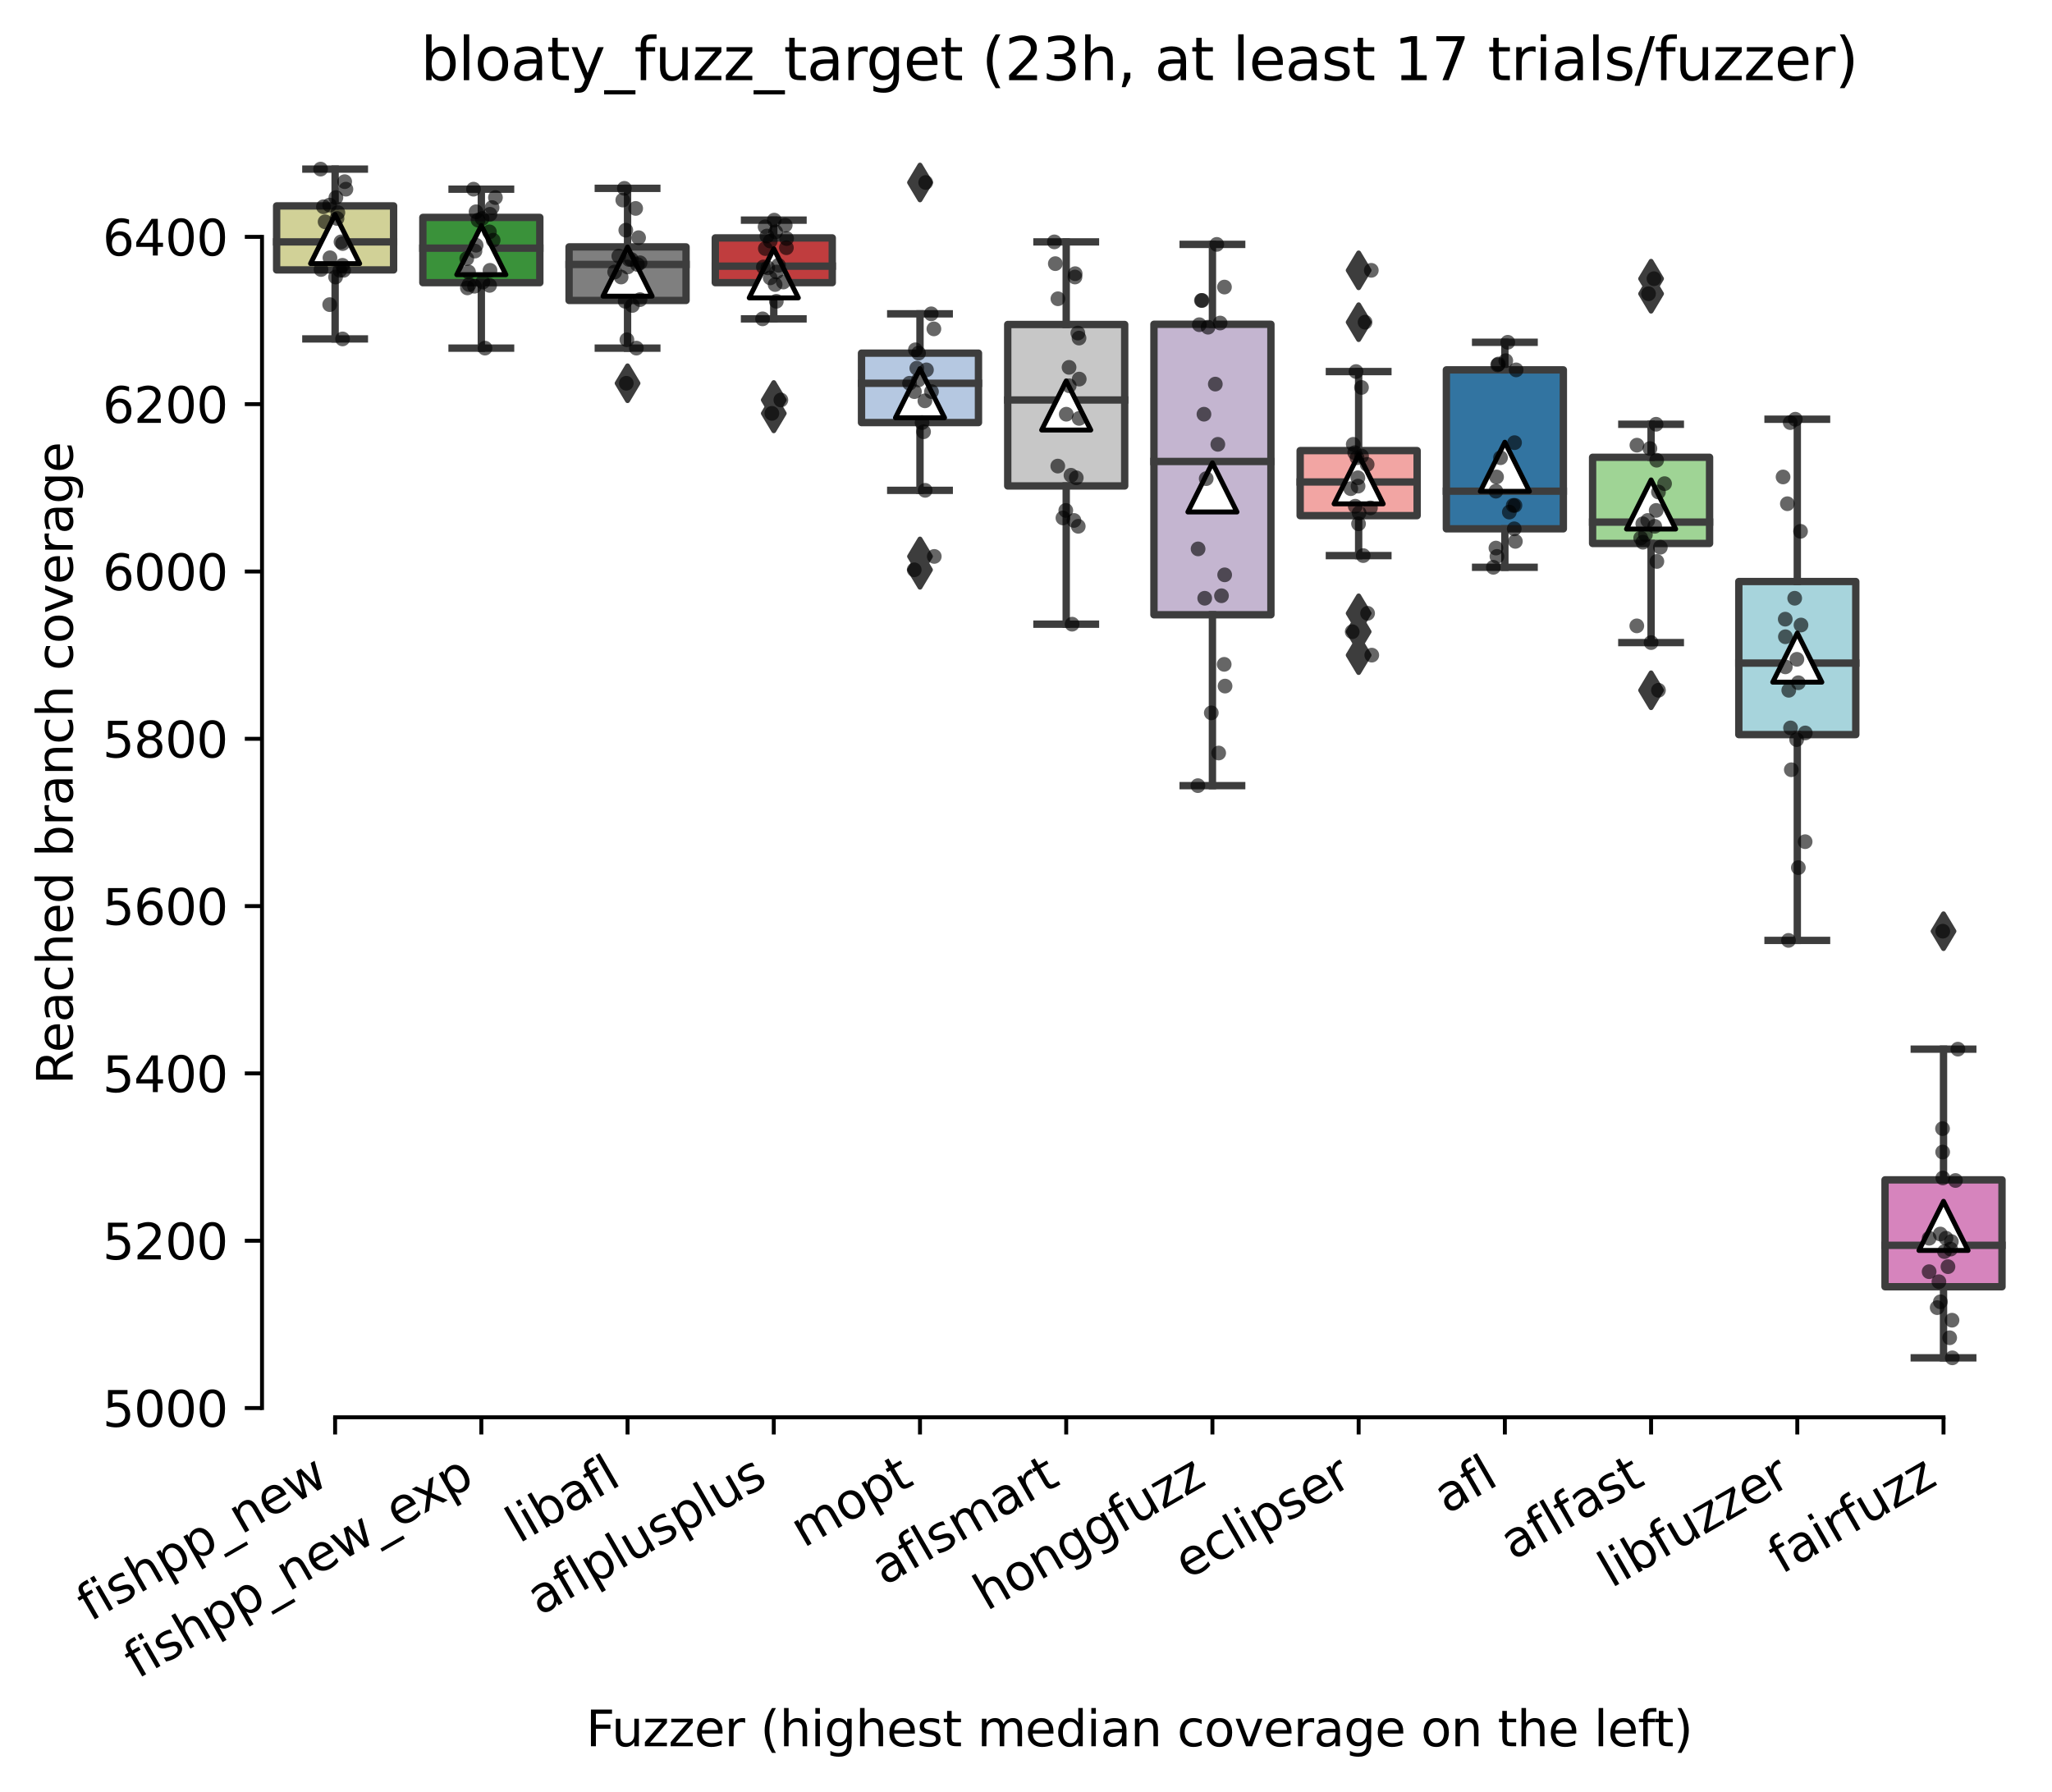 <?xml version="1.0" encoding="utf-8" standalone="no"?>
<!DOCTYPE svg PUBLIC "-//W3C//DTD SVG 1.1//EN"
  "http://www.w3.org/Graphics/SVG/1.1/DTD/svg11.dtd">
<svg xmlns:xlink="http://www.w3.org/1999/xlink" width="417.648pt" height="364.659pt" viewBox="0 0 417.648 364.659" xmlns="http://www.w3.org/2000/svg" version="1.1">
 <defs>
  <style type="text/css">*{stroke-linejoin: round; stroke-linecap: butt}</style>
 </defs>
 <g id="figure_1">
  <g id="patch_1">
   <path d="M 0 364.659 
L 417.648 364.659 
L 417.648 0 
L 0 0 
z
" style="fill: #ffffff"/>
  </g>
  <g id="axes_1">
   <g id="patch_2">
    <path d="M 53.328 288.43 
L 410.448 288.43 
L 410.448 22.318 
L 53.328 22.318 
z
" style="fill: #ffffff"/>
   </g>
   <g id="patch_3">
    <path d="M 56.304 54.929 
L 80.112 54.929 
L 80.112 41.905 
L 56.304 41.905 
L 56.304 54.929 
z
" clip-path="url(#p317ea0c115)" style="fill: #d1d197; stroke: #3d3d3d; stroke-width: 1.5; stroke-linejoin: miter"/>
   </g>
   <g id="patch_4">
    <path d="M 86.064 57.525 
L 109.872 57.525 
L 109.872 44.246 
L 86.064 44.246 
L 86.064 57.525 
z
" clip-path="url(#p317ea0c115)" style="fill: #3a923a; stroke: #3d3d3d; stroke-width: 1.5; stroke-linejoin: miter"/>
   </g>
   <g id="patch_5">
    <path d="M 115.824 61.143 
L 139.632 61.143 
L 139.632 50.247 
L 115.824 50.247 
L 115.824 61.143 
z
" clip-path="url(#p317ea0c115)" style="fill: #7f7f7f; stroke: #3d3d3d; stroke-width: 1.5; stroke-linejoin: miter"/>
   </g>
   <g id="patch_6">
    <path d="M 145.584 57.525 
L 169.392 57.525 
L 169.392 48.417 
L 145.584 48.417 
L 145.584 57.525 
z
" clip-path="url(#p317ea0c115)" style="fill: #c03d3e; stroke: #3d3d3d; stroke-width: 1.5; stroke-linejoin: miter"/>
   </g>
   <g id="patch_7">
    <path d="M 175.344 85.999 
L 199.152 85.999 
L 199.152 71.868 
L 175.344 71.868 
L 175.344 85.999 
z
" clip-path="url(#p317ea0c115)" style="fill: #b5c8e1; stroke: #3d3d3d; stroke-width: 1.5; stroke-linejoin: miter"/>
   </g>
   <g id="patch_8">
    <path d="M 205.104 98.895 
L 228.912 98.895 
L 228.912 66.037 
L 205.104 66.037 
L 205.104 98.895 
z
" clip-path="url(#p317ea0c115)" style="fill: #c7c7c7; stroke: #3d3d3d; stroke-width: 1.5; stroke-linejoin: miter"/>
   </g>
   <g id="patch_9">
    <path d="M 234.864 125.113 
L 258.672 125.113 
L 258.672 65.995 
L 234.864 65.995 
L 234.864 125.113 
z
" clip-path="url(#p317ea0c115)" style="fill: #c4b5d0; stroke: #3d3d3d; stroke-width: 1.5; stroke-linejoin: miter"/>
   </g>
   <g id="patch_10">
    <path d="M 264.624 104.939 
L 288.432 104.939 
L 288.432 91.702 
L 264.624 91.702 
L 264.624 104.939 
z
" clip-path="url(#p317ea0c115)" style="fill: #f2a5a3; stroke: #3d3d3d; stroke-width: 1.5; stroke-linejoin: miter"/>
   </g>
   <g id="patch_11">
    <path d="M 294.384 107.62 
L 318.192 107.62 
L 318.192 75.273 
L 294.384 75.273 
L 294.384 107.62 
z
" clip-path="url(#p317ea0c115)" style="fill: #3274a1; stroke: #3d3d3d; stroke-width: 1.5; stroke-linejoin: miter"/>
   </g>
   <g id="patch_12">
    <path d="M 324.144 110.599 
L 347.952 110.599 
L 347.952 93.064 
L 324.144 93.064 
L 324.144 110.599 
z
" clip-path="url(#p317ea0c115)" style="fill: #9fd495; stroke: #3d3d3d; stroke-width: 1.5; stroke-linejoin: miter"/>
   </g>
   <g id="patch_13">
    <path d="M 353.904 149.501 
L 377.712 149.501 
L 377.712 118.346 
L 353.904 118.346 
L 353.904 149.501 
z
" clip-path="url(#p317ea0c115)" style="fill: #a7d4dc; stroke: #3d3d3d; stroke-width: 1.5; stroke-linejoin: miter"/>
   </g>
   <g id="patch_14">
    <path d="M 383.664 261.863 
L 407.472 261.863 
L 407.472 240.114 
L 383.664 240.114 
L 383.664 261.863 
z
" clip-path="url(#p317ea0c115)" style="fill: #d684bd; stroke: #3d3d3d; stroke-width: 1.5; stroke-linejoin: miter"/>
   </g>
   <g id="matplotlib.axis_1">
    <g id="xtick_1">
     <g id="line2d_1">
      <defs>
       <path id="m930744540a" d="M 0 0 
L 0 3.5 
" style="stroke: #000000; stroke-width: 0.8"/>
      </defs>
      <g>
       <use xlink:href="#m930744540a" x="68.208" y="288.43" style="stroke: #000000; stroke-width: 0.8"/>
      </g>
     </g>
     <g id="text_1">
      <!-- fishpp_new -->
      <g transform="translate(18.349 330.116) rotate(-30) scale(0.1 -0.1)">
       <defs>
        <path id="DejaVuSans-66" d="M 2375 4863 
L 2375 4384 
L 1825 4384 
Q 1516 4384 1395 4259 
Q 1275 4134 1275 3809 
L 1275 3500 
L 2222 3500 
L 2222 3053 
L 1275 3053 
L 1275 0 
L 697 0 
L 697 3053 
L 147 3053 
L 147 3500 
L 697 3500 
L 697 3744 
Q 697 4328 969 4595 
Q 1241 4863 1831 4863 
L 2375 4863 
z
" transform="scale(0.016)"/>
        <path id="DejaVuSans-69" d="M 603 3500 
L 1178 3500 
L 1178 0 
L 603 0 
L 603 3500 
z
M 603 4863 
L 1178 4863 
L 1178 4134 
L 603 4134 
L 603 4863 
z
" transform="scale(0.016)"/>
        <path id="DejaVuSans-73" d="M 2834 3397 
L 2834 2853 
Q 2591 2978 2328 3040 
Q 2066 3103 1784 3103 
Q 1356 3103 1142 2972 
Q 928 2841 928 2578 
Q 928 2378 1081 2264 
Q 1234 2150 1697 2047 
L 1894 2003 
Q 2506 1872 2764 1633 
Q 3022 1394 3022 966 
Q 3022 478 2636 193 
Q 2250 -91 1575 -91 
Q 1294 -91 989 -36 
Q 684 19 347 128 
L 347 722 
Q 666 556 975 473 
Q 1284 391 1588 391 
Q 1994 391 2212 530 
Q 2431 669 2431 922 
Q 2431 1156 2273 1281 
Q 2116 1406 1581 1522 
L 1381 1569 
Q 847 1681 609 1914 
Q 372 2147 372 2553 
Q 372 3047 722 3315 
Q 1072 3584 1716 3584 
Q 2034 3584 2315 3537 
Q 2597 3491 2834 3397 
z
" transform="scale(0.016)"/>
        <path id="DejaVuSans-68" d="M 3513 2113 
L 3513 0 
L 2938 0 
L 2938 2094 
Q 2938 2591 2744 2837 
Q 2550 3084 2163 3084 
Q 1697 3084 1428 2787 
Q 1159 2491 1159 1978 
L 1159 0 
L 581 0 
L 581 4863 
L 1159 4863 
L 1159 2956 
Q 1366 3272 1645 3428 
Q 1925 3584 2291 3584 
Q 2894 3584 3203 3211 
Q 3513 2838 3513 2113 
z
" transform="scale(0.016)"/>
        <path id="DejaVuSans-70" d="M 1159 525 
L 1159 -1331 
L 581 -1331 
L 581 3500 
L 1159 3500 
L 1159 2969 
Q 1341 3281 1617 3432 
Q 1894 3584 2278 3584 
Q 2916 3584 3314 3078 
Q 3713 2572 3713 1747 
Q 3713 922 3314 415 
Q 2916 -91 2278 -91 
Q 1894 -91 1617 61 
Q 1341 213 1159 525 
z
M 3116 1747 
Q 3116 2381 2855 2742 
Q 2594 3103 2138 3103 
Q 1681 3103 1420 2742 
Q 1159 2381 1159 1747 
Q 1159 1113 1420 752 
Q 1681 391 2138 391 
Q 2594 391 2855 752 
Q 3116 1113 3116 1747 
z
" transform="scale(0.016)"/>
        <path id="DejaVuSans-5f" d="M 3263 -1063 
L 3263 -1509 
L -63 -1509 
L -63 -1063 
L 3263 -1063 
z
" transform="scale(0.016)"/>
        <path id="DejaVuSans-6e" d="M 3513 2113 
L 3513 0 
L 2938 0 
L 2938 2094 
Q 2938 2591 2744 2837 
Q 2550 3084 2163 3084 
Q 1697 3084 1428 2787 
Q 1159 2491 1159 1978 
L 1159 0 
L 581 0 
L 581 3500 
L 1159 3500 
L 1159 2956 
Q 1366 3272 1645 3428 
Q 1925 3584 2291 3584 
Q 2894 3584 3203 3211 
Q 3513 2838 3513 2113 
z
" transform="scale(0.016)"/>
        <path id="DejaVuSans-65" d="M 3597 1894 
L 3597 1613 
L 953 1613 
Q 991 1019 1311 708 
Q 1631 397 2203 397 
Q 2534 397 2845 478 
Q 3156 559 3463 722 
L 3463 178 
Q 3153 47 2828 -22 
Q 2503 -91 2169 -91 
Q 1331 -91 842 396 
Q 353 884 353 1716 
Q 353 2575 817 3079 
Q 1281 3584 2069 3584 
Q 2775 3584 3186 3129 
Q 3597 2675 3597 1894 
z
M 3022 2063 
Q 3016 2534 2758 2815 
Q 2500 3097 2075 3097 
Q 1594 3097 1305 2825 
Q 1016 2553 972 2059 
L 3022 2063 
z
" transform="scale(0.016)"/>
        <path id="DejaVuSans-77" d="M 269 3500 
L 844 3500 
L 1563 769 
L 2278 3500 
L 2956 3500 
L 3675 769 
L 4391 3500 
L 4966 3500 
L 4050 0 
L 3372 0 
L 2619 2869 
L 1863 0 
L 1184 0 
L 269 3500 
z
" transform="scale(0.016)"/>
       </defs>
       <use xlink:href="#DejaVuSans-66"/>
       <use xlink:href="#DejaVuSans-69" x="35.205"/>
       <use xlink:href="#DejaVuSans-73" x="62.988"/>
       <use xlink:href="#DejaVuSans-68" x="115.088"/>
       <use xlink:href="#DejaVuSans-70" x="178.467"/>
       <use xlink:href="#DejaVuSans-70" x="241.943"/>
       <use xlink:href="#DejaVuSans-5f" x="305.42"/>
       <use xlink:href="#DejaVuSans-6e" x="355.42"/>
       <use xlink:href="#DejaVuSans-65" x="418.799"/>
       <use xlink:href="#DejaVuSans-77" x="480.322"/>
      </g>
     </g>
    </g>
    <g id="xtick_2">
     <g id="line2d_2">
      <g>
       <use xlink:href="#m930744540a" x="97.968" y="288.43" style="stroke: #000000; stroke-width: 0.8"/>
      </g>
     </g>
     <g id="text_2">
      <!-- fishpp_new_exp -->
      <g transform="translate(27.978 341.739) rotate(-30) scale(0.1 -0.1)">
       <defs>
        <path id="DejaVuSans-78" d="M 3513 3500 
L 2247 1797 
L 3578 0 
L 2900 0 
L 1881 1375 
L 863 0 
L 184 0 
L 1544 1831 
L 300 3500 
L 978 3500 
L 1906 2253 
L 2834 3500 
L 3513 3500 
z
" transform="scale(0.016)"/>
       </defs>
       <use xlink:href="#DejaVuSans-66"/>
       <use xlink:href="#DejaVuSans-69" x="35.205"/>
       <use xlink:href="#DejaVuSans-73" x="62.988"/>
       <use xlink:href="#DejaVuSans-68" x="115.088"/>
       <use xlink:href="#DejaVuSans-70" x="178.467"/>
       <use xlink:href="#DejaVuSans-70" x="241.943"/>
       <use xlink:href="#DejaVuSans-5f" x="305.42"/>
       <use xlink:href="#DejaVuSans-6e" x="355.42"/>
       <use xlink:href="#DejaVuSans-65" x="418.799"/>
       <use xlink:href="#DejaVuSans-77" x="480.322"/>
       <use xlink:href="#DejaVuSans-5f" x="562.109"/>
       <use xlink:href="#DejaVuSans-65" x="612.109"/>
       <use xlink:href="#DejaVuSans-78" x="671.883"/>
       <use xlink:href="#DejaVuSans-70" x="731.062"/>
      </g>
     </g>
    </g>
    <g id="xtick_3">
     <g id="line2d_3">
      <g>
       <use xlink:href="#m930744540a" x="127.728" y="288.43" style="stroke: #000000; stroke-width: 0.8"/>
      </g>
     </g>
     <g id="text_3">
      <!-- libafl -->
      <g transform="translate(105.617 314.176) rotate(-30) scale(0.1 -0.1)">
       <defs>
        <path id="DejaVuSans-6c" d="M 603 4863 
L 1178 4863 
L 1178 0 
L 603 0 
L 603 4863 
z
" transform="scale(0.016)"/>
        <path id="DejaVuSans-62" d="M 3116 1747 
Q 3116 2381 2855 2742 
Q 2594 3103 2138 3103 
Q 1681 3103 1420 2742 
Q 1159 2381 1159 1747 
Q 1159 1113 1420 752 
Q 1681 391 2138 391 
Q 2594 391 2855 752 
Q 3116 1113 3116 1747 
z
M 1159 2969 
Q 1341 3281 1617 3432 
Q 1894 3584 2278 3584 
Q 2916 3584 3314 3078 
Q 3713 2572 3713 1747 
Q 3713 922 3314 415 
Q 2916 -91 2278 -91 
Q 1894 -91 1617 61 
Q 1341 213 1159 525 
L 1159 0 
L 581 0 
L 581 4863 
L 1159 4863 
L 1159 2969 
z
" transform="scale(0.016)"/>
        <path id="DejaVuSans-61" d="M 2194 1759 
Q 1497 1759 1228 1600 
Q 959 1441 959 1056 
Q 959 750 1161 570 
Q 1363 391 1709 391 
Q 2188 391 2477 730 
Q 2766 1069 2766 1631 
L 2766 1759 
L 2194 1759 
z
M 3341 1997 
L 3341 0 
L 2766 0 
L 2766 531 
Q 2569 213 2275 61 
Q 1981 -91 1556 -91 
Q 1019 -91 701 211 
Q 384 513 384 1019 
Q 384 1609 779 1909 
Q 1175 2209 1959 2209 
L 2766 2209 
L 2766 2266 
Q 2766 2663 2505 2880 
Q 2244 3097 1772 3097 
Q 1472 3097 1187 3025 
Q 903 2953 641 2809 
L 641 3341 
Q 956 3463 1253 3523 
Q 1550 3584 1831 3584 
Q 2591 3584 2966 3190 
Q 3341 2797 3341 1997 
z
" transform="scale(0.016)"/>
       </defs>
       <use xlink:href="#DejaVuSans-6c"/>
       <use xlink:href="#DejaVuSans-69" x="27.783"/>
       <use xlink:href="#DejaVuSans-62" x="55.566"/>
       <use xlink:href="#DejaVuSans-61" x="119.043"/>
       <use xlink:href="#DejaVuSans-66" x="180.322"/>
       <use xlink:href="#DejaVuSans-6c" x="215.527"/>
      </g>
     </g>
    </g>
    <g id="xtick_4">
     <g id="line2d_4">
      <g>
       <use xlink:href="#m930744540a" x="157.488" y="288.43" style="stroke: #000000; stroke-width: 0.8"/>
      </g>
     </g>
     <g id="text_4">
      <!-- aflplusplus -->
      <g transform="translate(109.879 328.897) rotate(-30) scale(0.1 -0.1)">
       <defs>
        <path id="DejaVuSans-75" d="M 544 1381 
L 544 3500 
L 1119 3500 
L 1119 1403 
Q 1119 906 1312 657 
Q 1506 409 1894 409 
Q 2359 409 2629 706 
Q 2900 1003 2900 1516 
L 2900 3500 
L 3475 3500 
L 3475 0 
L 2900 0 
L 2900 538 
Q 2691 219 2414 64 
Q 2138 -91 1772 -91 
Q 1169 -91 856 284 
Q 544 659 544 1381 
z
M 1991 3584 
L 1991 3584 
z
" transform="scale(0.016)"/>
       </defs>
       <use xlink:href="#DejaVuSans-61"/>
       <use xlink:href="#DejaVuSans-66" x="61.279"/>
       <use xlink:href="#DejaVuSans-6c" x="96.484"/>
       <use xlink:href="#DejaVuSans-70" x="124.268"/>
       <use xlink:href="#DejaVuSans-6c" x="187.744"/>
       <use xlink:href="#DejaVuSans-75" x="215.527"/>
       <use xlink:href="#DejaVuSans-73" x="278.906"/>
       <use xlink:href="#DejaVuSans-70" x="331.006"/>
       <use xlink:href="#DejaVuSans-6c" x="394.482"/>
       <use xlink:href="#DejaVuSans-75" x="422.266"/>
       <use xlink:href="#DejaVuSans-73" x="485.645"/>
      </g>
     </g>
    </g>
    <g id="xtick_5">
     <g id="line2d_5">
      <g>
       <use xlink:href="#m930744540a" x="187.248" y="288.43" style="stroke: #000000; stroke-width: 0.8"/>
      </g>
     </g>
     <g id="text_5">
      <!-- mopt -->
      <g transform="translate(163.581 315.075) rotate(-30) scale(0.1 -0.1)">
       <defs>
        <path id="DejaVuSans-6d" d="M 3328 2828 
Q 3544 3216 3844 3400 
Q 4144 3584 4550 3584 
Q 5097 3584 5394 3201 
Q 5691 2819 5691 2113 
L 5691 0 
L 5113 0 
L 5113 2094 
Q 5113 2597 4934 2840 
Q 4756 3084 4391 3084 
Q 3944 3084 3684 2787 
Q 3425 2491 3425 1978 
L 3425 0 
L 2847 0 
L 2847 2094 
Q 2847 2600 2669 2842 
Q 2491 3084 2119 3084 
Q 1678 3084 1418 2786 
Q 1159 2488 1159 1978 
L 1159 0 
L 581 0 
L 581 3500 
L 1159 3500 
L 1159 2956 
Q 1356 3278 1631 3431 
Q 1906 3584 2284 3584 
Q 2666 3584 2933 3390 
Q 3200 3197 3328 2828 
z
" transform="scale(0.016)"/>
        <path id="DejaVuSans-6f" d="M 1959 3097 
Q 1497 3097 1228 2736 
Q 959 2375 959 1747 
Q 959 1119 1226 758 
Q 1494 397 1959 397 
Q 2419 397 2687 759 
Q 2956 1122 2956 1747 
Q 2956 2369 2687 2733 
Q 2419 3097 1959 3097 
z
M 1959 3584 
Q 2709 3584 3137 3096 
Q 3566 2609 3566 1747 
Q 3566 888 3137 398 
Q 2709 -91 1959 -91 
Q 1206 -91 779 398 
Q 353 888 353 1747 
Q 353 2609 779 3096 
Q 1206 3584 1959 3584 
z
" transform="scale(0.016)"/>
        <path id="DejaVuSans-74" d="M 1172 4494 
L 1172 3500 
L 2356 3500 
L 2356 3053 
L 1172 3053 
L 1172 1153 
Q 1172 725 1289 603 
Q 1406 481 1766 481 
L 2356 481 
L 2356 0 
L 1766 0 
Q 1100 0 847 248 
Q 594 497 594 1153 
L 594 3053 
L 172 3053 
L 172 3500 
L 594 3500 
L 594 4494 
L 1172 4494 
z
" transform="scale(0.016)"/>
       </defs>
       <use xlink:href="#DejaVuSans-6d"/>
       <use xlink:href="#DejaVuSans-6f" x="97.412"/>
       <use xlink:href="#DejaVuSans-70" x="158.594"/>
       <use xlink:href="#DejaVuSans-74" x="222.07"/>
      </g>
     </g>
    </g>
    <g id="xtick_6">
     <g id="line2d_6">
      <g>
       <use xlink:href="#m930744540a" x="217.008" y="288.43" style="stroke: #000000; stroke-width: 0.8"/>
      </g>
     </g>
     <g id="text_6">
      <!-- aflsmart -->
      <g transform="translate(179.997 322.779) rotate(-30) scale(0.1 -0.1)">
       <defs>
        <path id="DejaVuSans-72" d="M 2631 2963 
Q 2534 3019 2420 3045 
Q 2306 3072 2169 3072 
Q 1681 3072 1420 2755 
Q 1159 2438 1159 1844 
L 1159 0 
L 581 0 
L 581 3500 
L 1159 3500 
L 1159 2956 
Q 1341 3275 1631 3429 
Q 1922 3584 2338 3584 
Q 2397 3584 2469 3576 
Q 2541 3569 2628 3553 
L 2631 2963 
z
" transform="scale(0.016)"/>
       </defs>
       <use xlink:href="#DejaVuSans-61"/>
       <use xlink:href="#DejaVuSans-66" x="61.279"/>
       <use xlink:href="#DejaVuSans-6c" x="96.484"/>
       <use xlink:href="#DejaVuSans-73" x="124.268"/>
       <use xlink:href="#DejaVuSans-6d" x="176.367"/>
       <use xlink:href="#DejaVuSans-61" x="273.779"/>
       <use xlink:href="#DejaVuSans-72" x="335.059"/>
       <use xlink:href="#DejaVuSans-74" x="376.172"/>
      </g>
     </g>
    </g>
    <g id="xtick_7">
     <g id="line2d_7">
      <g>
       <use xlink:href="#m930744540a" x="246.768" y="288.43" style="stroke: #000000; stroke-width: 0.8"/>
      </g>
     </g>
     <g id="text_7">
      <!-- honggfuzz -->
      <g transform="translate(200.829 327.933) rotate(-30) scale(0.1 -0.1)">
       <defs>
        <path id="DejaVuSans-67" d="M 2906 1791 
Q 2906 2416 2648 2759 
Q 2391 3103 1925 3103 
Q 1463 3103 1205 2759 
Q 947 2416 947 1791 
Q 947 1169 1205 825 
Q 1463 481 1925 481 
Q 2391 481 2648 825 
Q 2906 1169 2906 1791 
z
M 3481 434 
Q 3481 -459 3084 -895 
Q 2688 -1331 1869 -1331 
Q 1566 -1331 1297 -1286 
Q 1028 -1241 775 -1147 
L 775 -588 
Q 1028 -725 1275 -790 
Q 1522 -856 1778 -856 
Q 2344 -856 2625 -561 
Q 2906 -266 2906 331 
L 2906 616 
Q 2728 306 2450 153 
Q 2172 0 1784 0 
Q 1141 0 747 490 
Q 353 981 353 1791 
Q 353 2603 747 3093 
Q 1141 3584 1784 3584 
Q 2172 3584 2450 3431 
Q 2728 3278 2906 2969 
L 2906 3500 
L 3481 3500 
L 3481 434 
z
" transform="scale(0.016)"/>
        <path id="DejaVuSans-7a" d="M 353 3500 
L 3084 3500 
L 3084 2975 
L 922 459 
L 3084 459 
L 3084 0 
L 275 0 
L 275 525 
L 2438 3041 
L 353 3041 
L 353 3500 
z
" transform="scale(0.016)"/>
       </defs>
       <use xlink:href="#DejaVuSans-68"/>
       <use xlink:href="#DejaVuSans-6f" x="63.379"/>
       <use xlink:href="#DejaVuSans-6e" x="124.561"/>
       <use xlink:href="#DejaVuSans-67" x="187.939"/>
       <use xlink:href="#DejaVuSans-67" x="251.416"/>
       <use xlink:href="#DejaVuSans-66" x="314.893"/>
       <use xlink:href="#DejaVuSans-75" x="350.098"/>
       <use xlink:href="#DejaVuSans-7a" x="413.477"/>
       <use xlink:href="#DejaVuSans-7a" x="465.967"/>
      </g>
     </g>
    </g>
    <g id="xtick_8">
     <g id="line2d_8">
      <g>
       <use xlink:href="#m930744540a" x="276.528" y="288.43" style="stroke: #000000; stroke-width: 0.8"/>
      </g>
     </g>
     <g id="text_8">
      <!-- eclipser -->
      <g transform="translate(241.688 321.525) rotate(-30) scale(0.1 -0.1)">
       <defs>
        <path id="DejaVuSans-63" d="M 3122 3366 
L 3122 2828 
Q 2878 2963 2633 3030 
Q 2388 3097 2138 3097 
Q 1578 3097 1268 2742 
Q 959 2388 959 1747 
Q 959 1106 1268 751 
Q 1578 397 2138 397 
Q 2388 397 2633 464 
Q 2878 531 3122 666 
L 3122 134 
Q 2881 22 2623 -34 
Q 2366 -91 2075 -91 
Q 1284 -91 818 406 
Q 353 903 353 1747 
Q 353 2603 823 3093 
Q 1294 3584 2113 3584 
Q 2378 3584 2631 3529 
Q 2884 3475 3122 3366 
z
" transform="scale(0.016)"/>
       </defs>
       <use xlink:href="#DejaVuSans-65"/>
       <use xlink:href="#DejaVuSans-63" x="61.523"/>
       <use xlink:href="#DejaVuSans-6c" x="116.504"/>
       <use xlink:href="#DejaVuSans-69" x="144.287"/>
       <use xlink:href="#DejaVuSans-70" x="172.07"/>
       <use xlink:href="#DejaVuSans-73" x="235.547"/>
       <use xlink:href="#DejaVuSans-65" x="287.646"/>
       <use xlink:href="#DejaVuSans-72" x="349.17"/>
      </g>
     </g>
    </g>
    <g id="xtick_9">
     <g id="line2d_9">
      <g>
       <use xlink:href="#m930744540a" x="306.288" y="288.43" style="stroke: #000000; stroke-width: 0.8"/>
      </g>
     </g>
     <g id="text_9">
      <!-- afl -->
      <g transform="translate(294.487 308.224) rotate(-30) scale(0.1 -0.1)">
       <use xlink:href="#DejaVuSans-61"/>
       <use xlink:href="#DejaVuSans-66" x="61.279"/>
       <use xlink:href="#DejaVuSans-6c" x="96.484"/>
      </g>
     </g>
    </g>
    <g id="xtick_10">
     <g id="line2d_10">
      <g>
       <use xlink:href="#m930744540a" x="336.048" y="288.43" style="stroke: #000000; stroke-width: 0.8"/>
      </g>
     </g>
     <g id="text_10">
      <!-- aflfast -->
      <g transform="translate(307.984 317.613) rotate(-30) scale(0.1 -0.1)">
       <use xlink:href="#DejaVuSans-61"/>
       <use xlink:href="#DejaVuSans-66" x="61.279"/>
       <use xlink:href="#DejaVuSans-6c" x="96.484"/>
       <use xlink:href="#DejaVuSans-66" x="124.268"/>
       <use xlink:href="#DejaVuSans-61" x="159.473"/>
       <use xlink:href="#DejaVuSans-73" x="220.752"/>
       <use xlink:href="#DejaVuSans-74" x="272.852"/>
      </g>
     </g>
    </g>
    <g id="xtick_11">
     <g id="line2d_11">
      <g>
       <use xlink:href="#m930744540a" x="365.808" y="288.43" style="stroke: #000000; stroke-width: 0.8"/>
      </g>
     </g>
     <g id="text_11">
      <!-- libfuzzer -->
      <g transform="translate(327.942 323.272) rotate(-30) scale(0.1 -0.1)">
       <use xlink:href="#DejaVuSans-6c"/>
       <use xlink:href="#DejaVuSans-69" x="27.783"/>
       <use xlink:href="#DejaVuSans-62" x="55.566"/>
       <use xlink:href="#DejaVuSans-66" x="119.043"/>
       <use xlink:href="#DejaVuSans-75" x="154.248"/>
       <use xlink:href="#DejaVuSans-7a" x="217.627"/>
       <use xlink:href="#DejaVuSans-7a" x="270.117"/>
       <use xlink:href="#DejaVuSans-65" x="322.607"/>
       <use xlink:href="#DejaVuSans-72" x="384.131"/>
      </g>
     </g>
    </g>
    <g id="xtick_12">
     <g id="line2d_12">
      <g>
       <use xlink:href="#m930744540a" x="395.568" y="288.43" style="stroke: #000000; stroke-width: 0.8"/>
      </g>
     </g>
     <g id="text_12">
      <!-- fairfuzz -->
      <g transform="translate(362.579 320.457) rotate(-30) scale(0.1 -0.1)">
       <use xlink:href="#DejaVuSans-66"/>
       <use xlink:href="#DejaVuSans-61" x="35.205"/>
       <use xlink:href="#DejaVuSans-69" x="96.484"/>
       <use xlink:href="#DejaVuSans-72" x="124.268"/>
       <use xlink:href="#DejaVuSans-66" x="165.381"/>
       <use xlink:href="#DejaVuSans-75" x="200.586"/>
       <use xlink:href="#DejaVuSans-7a" x="263.965"/>
       <use xlink:href="#DejaVuSans-7a" x="316.455"/>
      </g>
     </g>
    </g>
    <g id="text_13">
     <!-- Fuzzer (highest median coverage on the left) -->
     <g transform="translate(119.27 355.379) scale(0.1 -0.1)">
      <defs>
       <path id="DejaVuSans-46" d="M 628 4666 
L 3309 4666 
L 3309 4134 
L 1259 4134 
L 1259 2759 
L 3109 2759 
L 3109 2228 
L 1259 2228 
L 1259 0 
L 628 0 
L 628 4666 
z
" transform="scale(0.016)"/>
       <path id="DejaVuSans-20" transform="scale(0.016)"/>
       <path id="DejaVuSans-28" d="M 1984 4856 
Q 1566 4138 1362 3434 
Q 1159 2731 1159 2009 
Q 1159 1288 1364 580 
Q 1569 -128 1984 -844 
L 1484 -844 
Q 1016 -109 783 600 
Q 550 1309 550 2009 
Q 550 2706 781 3412 
Q 1013 4119 1484 4856 
L 1984 4856 
z
" transform="scale(0.016)"/>
       <path id="DejaVuSans-64" d="M 2906 2969 
L 2906 4863 
L 3481 4863 
L 3481 0 
L 2906 0 
L 2906 525 
Q 2725 213 2448 61 
Q 2172 -91 1784 -91 
Q 1150 -91 751 415 
Q 353 922 353 1747 
Q 353 2572 751 3078 
Q 1150 3584 1784 3584 
Q 2172 3584 2448 3432 
Q 2725 3281 2906 2969 
z
M 947 1747 
Q 947 1113 1208 752 
Q 1469 391 1925 391 
Q 2381 391 2643 752 
Q 2906 1113 2906 1747 
Q 2906 2381 2643 2742 
Q 2381 3103 1925 3103 
Q 1469 3103 1208 2742 
Q 947 2381 947 1747 
z
" transform="scale(0.016)"/>
       <path id="DejaVuSans-76" d="M 191 3500 
L 800 3500 
L 1894 563 
L 2988 3500 
L 3597 3500 
L 2284 0 
L 1503 0 
L 191 3500 
z
" transform="scale(0.016)"/>
       <path id="DejaVuSans-29" d="M 513 4856 
L 1013 4856 
Q 1481 4119 1714 3412 
Q 1947 2706 1947 2009 
Q 1947 1309 1714 600 
Q 1481 -109 1013 -844 
L 513 -844 
Q 928 -128 1133 580 
Q 1338 1288 1338 2009 
Q 1338 2731 1133 3434 
Q 928 4138 513 4856 
z
" transform="scale(0.016)"/>
      </defs>
      <use xlink:href="#DejaVuSans-46"/>
      <use xlink:href="#DejaVuSans-75" x="52.02"/>
      <use xlink:href="#DejaVuSans-7a" x="115.398"/>
      <use xlink:href="#DejaVuSans-7a" x="167.889"/>
      <use xlink:href="#DejaVuSans-65" x="220.379"/>
      <use xlink:href="#DejaVuSans-72" x="281.902"/>
      <use xlink:href="#DejaVuSans-20" x="323.016"/>
      <use xlink:href="#DejaVuSans-28" x="354.803"/>
      <use xlink:href="#DejaVuSans-68" x="393.816"/>
      <use xlink:href="#DejaVuSans-69" x="457.195"/>
      <use xlink:href="#DejaVuSans-67" x="484.979"/>
      <use xlink:href="#DejaVuSans-68" x="548.455"/>
      <use xlink:href="#DejaVuSans-65" x="611.834"/>
      <use xlink:href="#DejaVuSans-73" x="673.357"/>
      <use xlink:href="#DejaVuSans-74" x="725.457"/>
      <use xlink:href="#DejaVuSans-20" x="764.666"/>
      <use xlink:href="#DejaVuSans-6d" x="796.453"/>
      <use xlink:href="#DejaVuSans-65" x="893.865"/>
      <use xlink:href="#DejaVuSans-64" x="955.389"/>
      <use xlink:href="#DejaVuSans-69" x="1018.865"/>
      <use xlink:href="#DejaVuSans-61" x="1046.648"/>
      <use xlink:href="#DejaVuSans-6e" x="1107.928"/>
      <use xlink:href="#DejaVuSans-20" x="1171.307"/>
      <use xlink:href="#DejaVuSans-63" x="1203.094"/>
      <use xlink:href="#DejaVuSans-6f" x="1258.074"/>
      <use xlink:href="#DejaVuSans-76" x="1319.256"/>
      <use xlink:href="#DejaVuSans-65" x="1378.436"/>
      <use xlink:href="#DejaVuSans-72" x="1439.959"/>
      <use xlink:href="#DejaVuSans-61" x="1481.072"/>
      <use xlink:href="#DejaVuSans-67" x="1542.352"/>
      <use xlink:href="#DejaVuSans-65" x="1605.828"/>
      <use xlink:href="#DejaVuSans-20" x="1667.352"/>
      <use xlink:href="#DejaVuSans-6f" x="1699.139"/>
      <use xlink:href="#DejaVuSans-6e" x="1760.32"/>
      <use xlink:href="#DejaVuSans-20" x="1823.699"/>
      <use xlink:href="#DejaVuSans-74" x="1855.486"/>
      <use xlink:href="#DejaVuSans-68" x="1894.695"/>
      <use xlink:href="#DejaVuSans-65" x="1958.074"/>
      <use xlink:href="#DejaVuSans-20" x="2019.598"/>
      <use xlink:href="#DejaVuSans-6c" x="2051.385"/>
      <use xlink:href="#DejaVuSans-65" x="2079.168"/>
      <use xlink:href="#DejaVuSans-66" x="2140.691"/>
      <use xlink:href="#DejaVuSans-74" x="2174.146"/>
      <use xlink:href="#DejaVuSans-29" x="2213.355"/>
     </g>
    </g>
   </g>
   <g id="matplotlib.axis_2">
    <g id="ytick_1">
     <g id="line2d_13">
      <defs>
       <path id="mb6073331a6" d="M 0 0 
L -3.5 0 
" style="stroke: #000000; stroke-width: 0.8"/>
      </defs>
      <g>
       <use xlink:href="#mb6073331a6" x="53.328" y="286.549" style="stroke: #000000; stroke-width: 0.8"/>
      </g>
     </g>
     <g id="text_14">
      <!-- 5000 -->
      <g transform="translate(20.878 290.348) scale(0.1 -0.1)">
       <defs>
        <path id="DejaVuSans-35" d="M 691 4666 
L 3169 4666 
L 3169 4134 
L 1269 4134 
L 1269 2991 
Q 1406 3038 1543 3061 
Q 1681 3084 1819 3084 
Q 2600 3084 3056 2656 
Q 3513 2228 3513 1497 
Q 3513 744 3044 326 
Q 2575 -91 1722 -91 
Q 1428 -91 1123 -41 
Q 819 9 494 109 
L 494 744 
Q 775 591 1075 516 
Q 1375 441 1709 441 
Q 2250 441 2565 725 
Q 2881 1009 2881 1497 
Q 2881 1984 2565 2268 
Q 2250 2553 1709 2553 
Q 1456 2553 1204 2497 
Q 953 2441 691 2322 
L 691 4666 
z
" transform="scale(0.016)"/>
        <path id="DejaVuSans-30" d="M 2034 4250 
Q 1547 4250 1301 3770 
Q 1056 3291 1056 2328 
Q 1056 1369 1301 889 
Q 1547 409 2034 409 
Q 2525 409 2770 889 
Q 3016 1369 3016 2328 
Q 3016 3291 2770 3770 
Q 2525 4250 2034 4250 
z
M 2034 4750 
Q 2819 4750 3233 4129 
Q 3647 3509 3647 2328 
Q 3647 1150 3233 529 
Q 2819 -91 2034 -91 
Q 1250 -91 836 529 
Q 422 1150 422 2328 
Q 422 3509 836 4129 
Q 1250 4750 2034 4750 
z
" transform="scale(0.016)"/>
       </defs>
       <use xlink:href="#DejaVuSans-35"/>
       <use xlink:href="#DejaVuSans-30" x="63.623"/>
       <use xlink:href="#DejaVuSans-30" x="127.246"/>
       <use xlink:href="#DejaVuSans-30" x="190.869"/>
      </g>
     </g>
    </g>
    <g id="ytick_2">
     <g id="line2d_14">
      <g>
       <use xlink:href="#mb6073331a6" x="53.328" y="252.5" style="stroke: #000000; stroke-width: 0.8"/>
      </g>
     </g>
     <g id="text_15">
      <!-- 5200 -->
      <g transform="translate(20.878 256.299) scale(0.1 -0.1)">
       <defs>
        <path id="DejaVuSans-32" d="M 1228 531 
L 3431 531 
L 3431 0 
L 469 0 
L 469 531 
Q 828 903 1448 1529 
Q 2069 2156 2228 2338 
Q 2531 2678 2651 2914 
Q 2772 3150 2772 3378 
Q 2772 3750 2511 3984 
Q 2250 4219 1831 4219 
Q 1534 4219 1204 4116 
Q 875 4013 500 3803 
L 500 4441 
Q 881 4594 1212 4672 
Q 1544 4750 1819 4750 
Q 2544 4750 2975 4387 
Q 3406 4025 3406 3419 
Q 3406 3131 3298 2873 
Q 3191 2616 2906 2266 
Q 2828 2175 2409 1742 
Q 1991 1309 1228 531 
z
" transform="scale(0.016)"/>
       </defs>
       <use xlink:href="#DejaVuSans-35"/>
       <use xlink:href="#DejaVuSans-32" x="63.623"/>
       <use xlink:href="#DejaVuSans-30" x="127.246"/>
       <use xlink:href="#DejaVuSans-30" x="190.869"/>
      </g>
     </g>
    </g>
    <g id="ytick_3">
     <g id="line2d_15">
      <g>
       <use xlink:href="#mb6073331a6" x="53.328" y="218.45" style="stroke: #000000; stroke-width: 0.8"/>
      </g>
     </g>
     <g id="text_16">
      <!-- 5400 -->
      <g transform="translate(20.878 222.25) scale(0.1 -0.1)">
       <defs>
        <path id="DejaVuSans-34" d="M 2419 4116 
L 825 1625 
L 2419 1625 
L 2419 4116 
z
M 2253 4666 
L 3047 4666 
L 3047 1625 
L 3713 1625 
L 3713 1100 
L 3047 1100 
L 3047 0 
L 2419 0 
L 2419 1100 
L 313 1100 
L 313 1709 
L 2253 4666 
z
" transform="scale(0.016)"/>
       </defs>
       <use xlink:href="#DejaVuSans-35"/>
       <use xlink:href="#DejaVuSans-34" x="63.623"/>
       <use xlink:href="#DejaVuSans-30" x="127.246"/>
       <use xlink:href="#DejaVuSans-30" x="190.869"/>
      </g>
     </g>
    </g>
    <g id="ytick_4">
     <g id="line2d_16">
      <g>
       <use xlink:href="#mb6073331a6" x="53.328" y="184.401" style="stroke: #000000; stroke-width: 0.8"/>
      </g>
     </g>
     <g id="text_17">
      <!-- 5600 -->
      <g transform="translate(20.878 188.2) scale(0.1 -0.1)">
       <defs>
        <path id="DejaVuSans-36" d="M 2113 2584 
Q 1688 2584 1439 2293 
Q 1191 2003 1191 1497 
Q 1191 994 1439 701 
Q 1688 409 2113 409 
Q 2538 409 2786 701 
Q 3034 994 3034 1497 
Q 3034 2003 2786 2293 
Q 2538 2584 2113 2584 
z
M 3366 4563 
L 3366 3988 
Q 3128 4100 2886 4159 
Q 2644 4219 2406 4219 
Q 1781 4219 1451 3797 
Q 1122 3375 1075 2522 
Q 1259 2794 1537 2939 
Q 1816 3084 2150 3084 
Q 2853 3084 3261 2657 
Q 3669 2231 3669 1497 
Q 3669 778 3244 343 
Q 2819 -91 2113 -91 
Q 1303 -91 875 529 
Q 447 1150 447 2328 
Q 447 3434 972 4092 
Q 1497 4750 2381 4750 
Q 2619 4750 2861 4703 
Q 3103 4656 3366 4563 
z
" transform="scale(0.016)"/>
       </defs>
       <use xlink:href="#DejaVuSans-35"/>
       <use xlink:href="#DejaVuSans-36" x="63.623"/>
       <use xlink:href="#DejaVuSans-30" x="127.246"/>
       <use xlink:href="#DejaVuSans-30" x="190.869"/>
      </g>
     </g>
    </g>
    <g id="ytick_5">
     <g id="line2d_17">
      <g>
       <use xlink:href="#mb6073331a6" x="53.328" y="150.352" style="stroke: #000000; stroke-width: 0.8"/>
      </g>
     </g>
     <g id="text_18">
      <!-- 5800 -->
      <g transform="translate(20.878 154.151) scale(0.1 -0.1)">
       <defs>
        <path id="DejaVuSans-38" d="M 2034 2216 
Q 1584 2216 1326 1975 
Q 1069 1734 1069 1313 
Q 1069 891 1326 650 
Q 1584 409 2034 409 
Q 2484 409 2743 651 
Q 3003 894 3003 1313 
Q 3003 1734 2745 1975 
Q 2488 2216 2034 2216 
z
M 1403 2484 
Q 997 2584 770 2862 
Q 544 3141 544 3541 
Q 544 4100 942 4425 
Q 1341 4750 2034 4750 
Q 2731 4750 3128 4425 
Q 3525 4100 3525 3541 
Q 3525 3141 3298 2862 
Q 3072 2584 2669 2484 
Q 3125 2378 3379 2068 
Q 3634 1759 3634 1313 
Q 3634 634 3220 271 
Q 2806 -91 2034 -91 
Q 1263 -91 848 271 
Q 434 634 434 1313 
Q 434 1759 690 2068 
Q 947 2378 1403 2484 
z
M 1172 3481 
Q 1172 3119 1398 2916 
Q 1625 2713 2034 2713 
Q 2441 2713 2670 2916 
Q 2900 3119 2900 3481 
Q 2900 3844 2670 4047 
Q 2441 4250 2034 4250 
Q 1625 4250 1398 4047 
Q 1172 3844 1172 3481 
z
" transform="scale(0.016)"/>
       </defs>
       <use xlink:href="#DejaVuSans-35"/>
       <use xlink:href="#DejaVuSans-38" x="63.623"/>
       <use xlink:href="#DejaVuSans-30" x="127.246"/>
       <use xlink:href="#DejaVuSans-30" x="190.869"/>
      </g>
     </g>
    </g>
    <g id="ytick_6">
     <g id="line2d_18">
      <g>
       <use xlink:href="#mb6073331a6" x="53.328" y="116.303" style="stroke: #000000; stroke-width: 0.8"/>
      </g>
     </g>
     <g id="text_19">
      <!-- 6000 -->
      <g transform="translate(20.878 120.102) scale(0.1 -0.1)">
       <use xlink:href="#DejaVuSans-36"/>
       <use xlink:href="#DejaVuSans-30" x="63.623"/>
       <use xlink:href="#DejaVuSans-30" x="127.246"/>
       <use xlink:href="#DejaVuSans-30" x="190.869"/>
      </g>
     </g>
    </g>
    <g id="ytick_7">
     <g id="line2d_19">
      <g>
       <use xlink:href="#mb6073331a6" x="53.328" y="82.253" style="stroke: #000000; stroke-width: 0.8"/>
      </g>
     </g>
     <g id="text_20">
      <!-- 6200 -->
      <g transform="translate(20.878 86.053) scale(0.1 -0.1)">
       <use xlink:href="#DejaVuSans-36"/>
       <use xlink:href="#DejaVuSans-32" x="63.623"/>
       <use xlink:href="#DejaVuSans-30" x="127.246"/>
       <use xlink:href="#DejaVuSans-30" x="190.869"/>
      </g>
     </g>
    </g>
    <g id="ytick_8">
     <g id="line2d_20">
      <g>
       <use xlink:href="#mb6073331a6" x="53.328" y="48.204" style="stroke: #000000; stroke-width: 0.8"/>
      </g>
     </g>
     <g id="text_21">
      <!-- 6400 -->
      <g transform="translate(20.878 52.003) scale(0.1 -0.1)">
       <use xlink:href="#DejaVuSans-36"/>
       <use xlink:href="#DejaVuSans-34" x="63.623"/>
       <use xlink:href="#DejaVuSans-30" x="127.246"/>
       <use xlink:href="#DejaVuSans-30" x="190.869"/>
      </g>
     </g>
    </g>
    <g id="text_22">
     <!-- Reached branch coverage -->
     <g transform="translate(14.798 220.706) rotate(-90) scale(0.1 -0.1)">
      <defs>
       <path id="DejaVuSans-52" d="M 2841 2188 
Q 3044 2119 3236 1894 
Q 3428 1669 3622 1275 
L 4263 0 
L 3584 0 
L 2988 1197 
Q 2756 1666 2539 1819 
Q 2322 1972 1947 1972 
L 1259 1972 
L 1259 0 
L 628 0 
L 628 4666 
L 2053 4666 
Q 2853 4666 3247 4331 
Q 3641 3997 3641 3322 
Q 3641 2881 3436 2590 
Q 3231 2300 2841 2188 
z
M 1259 4147 
L 1259 2491 
L 2053 2491 
Q 2509 2491 2742 2702 
Q 2975 2913 2975 3322 
Q 2975 3731 2742 3939 
Q 2509 4147 2053 4147 
L 1259 4147 
z
" transform="scale(0.016)"/>
      </defs>
      <use xlink:href="#DejaVuSans-52"/>
      <use xlink:href="#DejaVuSans-65" x="64.982"/>
      <use xlink:href="#DejaVuSans-61" x="126.506"/>
      <use xlink:href="#DejaVuSans-63" x="187.785"/>
      <use xlink:href="#DejaVuSans-68" x="242.766"/>
      <use xlink:href="#DejaVuSans-65" x="306.145"/>
      <use xlink:href="#DejaVuSans-64" x="367.668"/>
      <use xlink:href="#DejaVuSans-20" x="431.145"/>
      <use xlink:href="#DejaVuSans-62" x="462.932"/>
      <use xlink:href="#DejaVuSans-72" x="526.408"/>
      <use xlink:href="#DejaVuSans-61" x="567.521"/>
      <use xlink:href="#DejaVuSans-6e" x="628.801"/>
      <use xlink:href="#DejaVuSans-63" x="692.18"/>
      <use xlink:href="#DejaVuSans-68" x="747.16"/>
      <use xlink:href="#DejaVuSans-20" x="810.539"/>
      <use xlink:href="#DejaVuSans-63" x="842.326"/>
      <use xlink:href="#DejaVuSans-6f" x="897.307"/>
      <use xlink:href="#DejaVuSans-76" x="958.488"/>
      <use xlink:href="#DejaVuSans-65" x="1017.668"/>
      <use xlink:href="#DejaVuSans-72" x="1079.191"/>
      <use xlink:href="#DejaVuSans-61" x="1120.305"/>
      <use xlink:href="#DejaVuSans-67" x="1181.584"/>
      <use xlink:href="#DejaVuSans-65" x="1245.061"/>
     </g>
    </g>
   </g>
   <g id="line2d_21">
    <path d="M 68.208 54.929 
L 68.208 68.974 
" clip-path="url(#p317ea0c115)" style="fill: none; stroke: #3d3d3d; stroke-width: 1.5; stroke-linecap: square"/>
   </g>
   <g id="line2d_22">
    <path d="M 68.208 41.905 
L 68.208 34.414 
" clip-path="url(#p317ea0c115)" style="fill: none; stroke: #3d3d3d; stroke-width: 1.5; stroke-linecap: square"/>
   </g>
   <g id="line2d_23">
    <path d="M 62.256 68.974 
L 74.16 68.974 
" clip-path="url(#p317ea0c115)" style="fill: none; stroke: #3d3d3d; stroke-width: 1.5; stroke-linecap: square"/>
   </g>
   <g id="line2d_24">
    <path d="M 62.256 34.414 
L 74.16 34.414 
" clip-path="url(#p317ea0c115)" style="fill: none; stroke: #3d3d3d; stroke-width: 1.5; stroke-linecap: square"/>
   </g>
   <g id="line2d_25"/>
   <g id="line2d_26">
    <path d="M 97.968 57.525 
L 97.968 70.847 
" clip-path="url(#p317ea0c115)" style="fill: none; stroke: #3d3d3d; stroke-width: 1.5; stroke-linecap: square"/>
   </g>
   <g id="line2d_27">
    <path d="M 97.968 44.246 
L 97.968 38.5 
" clip-path="url(#p317ea0c115)" style="fill: none; stroke: #3d3d3d; stroke-width: 1.5; stroke-linecap: square"/>
   </g>
   <g id="line2d_28">
    <path d="M 92.016 70.847 
L 103.92 70.847 
" clip-path="url(#p317ea0c115)" style="fill: none; stroke: #3d3d3d; stroke-width: 1.5; stroke-linecap: square"/>
   </g>
   <g id="line2d_29">
    <path d="M 92.016 38.5 
L 103.92 38.5 
" clip-path="url(#p317ea0c115)" style="fill: none; stroke: #3d3d3d; stroke-width: 1.5; stroke-linecap: square"/>
   </g>
   <g id="line2d_30"/>
   <g id="line2d_31">
    <path d="M 127.728 61.143 
L 127.728 70.847 
" clip-path="url(#p317ea0c115)" style="fill: none; stroke: #3d3d3d; stroke-width: 1.5; stroke-linecap: square"/>
   </g>
   <g id="line2d_32">
    <path d="M 127.728 50.247 
L 127.728 38.33 
" clip-path="url(#p317ea0c115)" style="fill: none; stroke: #3d3d3d; stroke-width: 1.5; stroke-linecap: square"/>
   </g>
   <g id="line2d_33">
    <path d="M 121.776 70.847 
L 133.68 70.847 
" clip-path="url(#p317ea0c115)" style="fill: none; stroke: #3d3d3d; stroke-width: 1.5; stroke-linecap: square"/>
   </g>
   <g id="line2d_34">
    <path d="M 121.776 38.33 
L 133.68 38.33 
" clip-path="url(#p317ea0c115)" style="fill: none; stroke: #3d3d3d; stroke-width: 1.5; stroke-linecap: square"/>
   </g>
   <g id="line2d_35">
    <defs>
     <path id="m715ac21fff" d="M -0 3.536 
L 2.121 0 
L -0 -3.536 
L -2.121 -0 
z
" style="stroke: #3d3d3d; stroke-linejoin: miter"/>
    </defs>
    <g clip-path="url(#p317ea0c115)">
     <use xlink:href="#m715ac21fff" x="127.728" y="77.997" style="fill: #3d3d3d; stroke: #3d3d3d; stroke-linejoin: miter"/>
    </g>
   </g>
   <g id="line2d_36">
    <path d="M 157.488 57.525 
L 157.488 64.888 
" clip-path="url(#p317ea0c115)" style="fill: none; stroke: #3d3d3d; stroke-width: 1.5; stroke-linecap: square"/>
   </g>
   <g id="line2d_37">
    <path d="M 157.488 48.417 
L 157.488 44.799 
" clip-path="url(#p317ea0c115)" style="fill: none; stroke: #3d3d3d; stroke-width: 1.5; stroke-linecap: square"/>
   </g>
   <g id="line2d_38">
    <path d="M 151.536 64.888 
L 163.44 64.888 
" clip-path="url(#p317ea0c115)" style="fill: none; stroke: #3d3d3d; stroke-width: 1.5; stroke-linecap: square"/>
   </g>
   <g id="line2d_39">
    <path d="M 151.536 44.799 
L 163.44 44.799 
" clip-path="url(#p317ea0c115)" style="fill: none; stroke: #3d3d3d; stroke-width: 1.5; stroke-linecap: square"/>
   </g>
   <g id="line2d_40">
    <g clip-path="url(#p317ea0c115)">
     <use xlink:href="#m715ac21fff" x="157.488" y="84.126" style="fill: #3d3d3d; stroke: #3d3d3d; stroke-linejoin: miter"/>
     <use xlink:href="#m715ac21fff" x="157.488" y="81.402" style="fill: #3d3d3d; stroke: #3d3d3d; stroke-linejoin: miter"/>
    </g>
   </g>
   <g id="line2d_41">
    <path d="M 187.248 85.999 
L 187.248 99.789 
" clip-path="url(#p317ea0c115)" style="fill: none; stroke: #3d3d3d; stroke-width: 1.5; stroke-linecap: square"/>
   </g>
   <g id="line2d_42">
    <path d="M 187.248 71.868 
L 187.248 63.867 
" clip-path="url(#p317ea0c115)" style="fill: none; stroke: #3d3d3d; stroke-width: 1.5; stroke-linecap: square"/>
   </g>
   <g id="line2d_43">
    <path d="M 181.296 99.789 
L 193.2 99.789 
" clip-path="url(#p317ea0c115)" style="fill: none; stroke: #3d3d3d; stroke-width: 1.5; stroke-linecap: square"/>
   </g>
   <g id="line2d_44">
    <path d="M 181.296 63.867 
L 193.2 63.867 
" clip-path="url(#p317ea0c115)" style="fill: none; stroke: #3d3d3d; stroke-width: 1.5; stroke-linecap: square"/>
   </g>
   <g id="line2d_45">
    <g clip-path="url(#p317ea0c115)">
     <use xlink:href="#m715ac21fff" x="187.248" y="115.962" style="fill: #3d3d3d; stroke: #3d3d3d; stroke-linejoin: miter"/>
     <use xlink:href="#m715ac21fff" x="187.248" y="113.238" style="fill: #3d3d3d; stroke: #3d3d3d; stroke-linejoin: miter"/>
     <use xlink:href="#m715ac21fff" x="187.248" y="37.138" style="fill: #3d3d3d; stroke: #3d3d3d; stroke-linejoin: miter"/>
    </g>
   </g>
   <g id="line2d_46">
    <path d="M 217.008 98.895 
L 217.008 127.028 
" clip-path="url(#p317ea0c115)" style="fill: none; stroke: #3d3d3d; stroke-width: 1.5; stroke-linecap: square"/>
   </g>
   <g id="line2d_47">
    <path d="M 217.008 66.037 
L 217.008 49.226 
" clip-path="url(#p317ea0c115)" style="fill: none; stroke: #3d3d3d; stroke-width: 1.5; stroke-linecap: square"/>
   </g>
   <g id="line2d_48">
    <path d="M 211.056 127.028 
L 222.96 127.028 
" clip-path="url(#p317ea0c115)" style="fill: none; stroke: #3d3d3d; stroke-width: 1.5; stroke-linecap: square"/>
   </g>
   <g id="line2d_49">
    <path d="M 211.056 49.226 
L 222.96 49.226 
" clip-path="url(#p317ea0c115)" style="fill: none; stroke: #3d3d3d; stroke-width: 1.5; stroke-linecap: square"/>
   </g>
   <g id="line2d_50"/>
   <g id="line2d_51">
    <path d="M 246.768 125.113 
L 246.768 159.886 
" clip-path="url(#p317ea0c115)" style="fill: none; stroke: #3d3d3d; stroke-width: 1.5; stroke-linecap: square"/>
   </g>
   <g id="line2d_52">
    <path d="M 246.768 65.995 
L 246.768 49.736 
" clip-path="url(#p317ea0c115)" style="fill: none; stroke: #3d3d3d; stroke-width: 1.5; stroke-linecap: square"/>
   </g>
   <g id="line2d_53">
    <path d="M 240.816 159.886 
L 252.72 159.886 
" clip-path="url(#p317ea0c115)" style="fill: none; stroke: #3d3d3d; stroke-width: 1.5; stroke-linecap: square"/>
   </g>
   <g id="line2d_54">
    <path d="M 240.816 49.736 
L 252.72 49.736 
" clip-path="url(#p317ea0c115)" style="fill: none; stroke: #3d3d3d; stroke-width: 1.5; stroke-linecap: square"/>
   </g>
   <g id="line2d_55"/>
   <g id="line2d_56">
    <path d="M 276.528 104.939 
L 276.528 113.068 
" clip-path="url(#p317ea0c115)" style="fill: none; stroke: #3d3d3d; stroke-width: 1.5; stroke-linecap: square"/>
   </g>
   <g id="line2d_57">
    <path d="M 276.528 91.702 
L 276.528 75.614 
" clip-path="url(#p317ea0c115)" style="fill: none; stroke: #3d3d3d; stroke-width: 1.5; stroke-linecap: square"/>
   </g>
   <g id="line2d_58">
    <path d="M 270.576 113.068 
L 282.48 113.068 
" clip-path="url(#p317ea0c115)" style="fill: none; stroke: #3d3d3d; stroke-width: 1.5; stroke-linecap: square"/>
   </g>
   <g id="line2d_59">
    <path d="M 270.576 75.614 
L 282.48 75.614 
" clip-path="url(#p317ea0c115)" style="fill: none; stroke: #3d3d3d; stroke-width: 1.5; stroke-linecap: square"/>
   </g>
   <g id="line2d_60">
    <g clip-path="url(#p317ea0c115)">
     <use xlink:href="#m715ac21fff" x="276.528" y="133.327" style="fill: #3d3d3d; stroke: #3d3d3d; stroke-linejoin: miter"/>
     <use xlink:href="#m715ac21fff" x="276.528" y="124.815" style="fill: #3d3d3d; stroke: #3d3d3d; stroke-linejoin: miter"/>
     <use xlink:href="#m715ac21fff" x="276.528" y="128.56" style="fill: #3d3d3d; stroke: #3d3d3d; stroke-linejoin: miter"/>
     <use xlink:href="#m715ac21fff" x="276.528" y="55.014" style="fill: #3d3d3d; stroke: #3d3d3d; stroke-linejoin: miter"/>
     <use xlink:href="#m715ac21fff" x="276.528" y="65.569" style="fill: #3d3d3d; stroke: #3d3d3d; stroke-linejoin: miter"/>
    </g>
   </g>
   <g id="line2d_61">
    <path d="M 306.288 107.62 
L 306.288 115.451 
" clip-path="url(#p317ea0c115)" style="fill: none; stroke: #3d3d3d; stroke-width: 1.5; stroke-linecap: square"/>
   </g>
   <g id="line2d_62">
    <path d="M 306.288 75.273 
L 306.288 69.655 
" clip-path="url(#p317ea0c115)" style="fill: none; stroke: #3d3d3d; stroke-width: 1.5; stroke-linecap: square"/>
   </g>
   <g id="line2d_63">
    <path d="M 300.336 115.451 
L 312.24 115.451 
" clip-path="url(#p317ea0c115)" style="fill: none; stroke: #3d3d3d; stroke-width: 1.5; stroke-linecap: square"/>
   </g>
   <g id="line2d_64">
    <path d="M 300.336 69.655 
L 312.24 69.655 
" clip-path="url(#p317ea0c115)" style="fill: none; stroke: #3d3d3d; stroke-width: 1.5; stroke-linecap: square"/>
   </g>
   <g id="line2d_65"/>
   <g id="line2d_66">
    <path d="M 336.048 110.599 
L 336.048 130.774 
" clip-path="url(#p317ea0c115)" style="fill: none; stroke: #3d3d3d; stroke-width: 1.5; stroke-linecap: square"/>
   </g>
   <g id="line2d_67">
    <path d="M 336.048 93.064 
L 336.048 86.339 
" clip-path="url(#p317ea0c115)" style="fill: none; stroke: #3d3d3d; stroke-width: 1.5; stroke-linecap: square"/>
   </g>
   <g id="line2d_68">
    <path d="M 330.096 130.774 
L 342 130.774 
" clip-path="url(#p317ea0c115)" style="fill: none; stroke: #3d3d3d; stroke-width: 1.5; stroke-linecap: square"/>
   </g>
   <g id="line2d_69">
    <path d="M 330.096 86.339 
L 342 86.339 
" clip-path="url(#p317ea0c115)" style="fill: none; stroke: #3d3d3d; stroke-width: 1.5; stroke-linecap: square"/>
   </g>
   <g id="line2d_70">
    <g clip-path="url(#p317ea0c115)">
     <use xlink:href="#m715ac21fff" x="336.048" y="140.478" style="fill: #3d3d3d; stroke: #3d3d3d; stroke-linejoin: miter"/>
     <use xlink:href="#m715ac21fff" x="336.048" y="56.716" style="fill: #3d3d3d; stroke: #3d3d3d; stroke-linejoin: miter"/>
     <use xlink:href="#m715ac21fff" x="336.048" y="59.781" style="fill: #3d3d3d; stroke: #3d3d3d; stroke-linejoin: miter"/>
    </g>
   </g>
   <g id="line2d_71">
    <path d="M 365.808 149.501 
L 365.808 191.381 
" clip-path="url(#p317ea0c115)" style="fill: none; stroke: #3d3d3d; stroke-width: 1.5; stroke-linecap: square"/>
   </g>
   <g id="line2d_72">
    <path d="M 365.808 118.346 
L 365.808 85.318 
" clip-path="url(#p317ea0c115)" style="fill: none; stroke: #3d3d3d; stroke-width: 1.5; stroke-linecap: square"/>
   </g>
   <g id="line2d_73">
    <path d="M 359.856 191.381 
L 371.76 191.381 
" clip-path="url(#p317ea0c115)" style="fill: none; stroke: #3d3d3d; stroke-width: 1.5; stroke-linecap: square"/>
   </g>
   <g id="line2d_74">
    <path d="M 359.856 85.318 
L 371.76 85.318 
" clip-path="url(#p317ea0c115)" style="fill: none; stroke: #3d3d3d; stroke-width: 1.5; stroke-linecap: square"/>
   </g>
   <g id="line2d_75"/>
   <g id="line2d_76">
    <path d="M 395.568 261.863 
L 395.568 276.334 
" clip-path="url(#p317ea0c115)" style="fill: none; stroke: #3d3d3d; stroke-width: 1.5; stroke-linecap: square"/>
   </g>
   <g id="line2d_77">
    <path d="M 395.568 240.114 
L 395.568 213.513 
" clip-path="url(#p317ea0c115)" style="fill: none; stroke: #3d3d3d; stroke-width: 1.5; stroke-linecap: square"/>
   </g>
   <g id="line2d_78">
    <path d="M 389.616 276.334 
L 401.52 276.334 
" clip-path="url(#p317ea0c115)" style="fill: none; stroke: #3d3d3d; stroke-width: 1.5; stroke-linecap: square"/>
   </g>
   <g id="line2d_79">
    <path d="M 389.616 213.513 
L 401.52 213.513 
" clip-path="url(#p317ea0c115)" style="fill: none; stroke: #3d3d3d; stroke-width: 1.5; stroke-linecap: square"/>
   </g>
   <g id="line2d_80">
    <g clip-path="url(#p317ea0c115)">
     <use xlink:href="#m715ac21fff" x="395.568" y="189.509" style="fill: #3d3d3d; stroke: #3d3d3d; stroke-linejoin: miter"/>
    </g>
   </g>
   <g id="line2d_81">
    <path d="M 56.304 49.226 
L 80.112 49.226 
" clip-path="url(#p317ea0c115)" style="fill: none; stroke: #3d3d3d; stroke-width: 1.5; stroke-linecap: square"/>
   </g>
   <g id="line2d_82">
    <defs>
     <path id="m2eb96bd587" d="M 0 -5 
L -5 5 
L 5 5 
z
" style="stroke: #000000; stroke-linejoin: miter"/>
    </defs>
    <g clip-path="url(#p317ea0c115)">
     <use xlink:href="#m2eb96bd587" x="68.208" y="48.643" style="fill: #ffffff; stroke: #000000; stroke-linejoin: miter"/>
    </g>
   </g>
   <g id="line2d_83">
    <path d="M 86.064 50.502 
L 109.872 50.502 
" clip-path="url(#p317ea0c115)" style="fill: none; stroke: #3d3d3d; stroke-width: 1.5; stroke-linecap: square"/>
   </g>
   <g id="line2d_84">
    <g clip-path="url(#p317ea0c115)">
     <use xlink:href="#m2eb96bd587" x="97.968" y="50.902" style="fill: #ffffff; stroke: #000000; stroke-linejoin: miter"/>
    </g>
   </g>
   <g id="line2d_85">
    <path d="M 115.824 53.822 
L 139.632 53.822 
" clip-path="url(#p317ea0c115)" style="fill: none; stroke: #3d3d3d; stroke-width: 1.5; stroke-linecap: square"/>
   </g>
   <g id="line2d_86">
    <g clip-path="url(#p317ea0c115)">
     <use xlink:href="#m2eb96bd587" x="127.728" y="55.274" style="fill: #ffffff; stroke: #000000; stroke-linejoin: miter"/>
    </g>
   </g>
   <g id="line2d_87">
    <path d="M 145.584 54.163 
L 169.392 54.163 
" clip-path="url(#p317ea0c115)" style="fill: none; stroke: #3d3d3d; stroke-width: 1.5; stroke-linecap: square"/>
   </g>
   <g id="line2d_88">
    <g clip-path="url(#p317ea0c115)">
     <use xlink:href="#m2eb96bd587" x="157.488" y="55.618" style="fill: #ffffff; stroke: #000000; stroke-linejoin: miter"/>
    </g>
   </g>
   <g id="line2d_89">
    <path d="M 175.344 77.997 
L 199.152 77.997 
" clip-path="url(#p317ea0c115)" style="fill: none; stroke: #3d3d3d; stroke-width: 1.5; stroke-linecap: square"/>
   </g>
   <g id="line2d_90">
    <g clip-path="url(#p317ea0c115)">
     <use xlink:href="#m2eb96bd587" x="187.248" y="80.02" style="fill: #ffffff; stroke: #000000; stroke-linejoin: miter"/>
    </g>
   </g>
   <g id="line2d_91">
    <path d="M 205.104 81.402 
L 228.912 81.402 
" clip-path="url(#p317ea0c115)" style="fill: none; stroke: #3d3d3d; stroke-width: 1.5; stroke-linecap: square"/>
   </g>
   <g id="line2d_92">
    <g clip-path="url(#p317ea0c115)">
     <use xlink:href="#m2eb96bd587" x="217.008" y="82.517" style="fill: #ffffff; stroke: #000000; stroke-linejoin: miter"/>
    </g>
   </g>
   <g id="line2d_93">
    <path d="M 234.864 93.915 
L 258.672 93.915 
" clip-path="url(#p317ea0c115)" style="fill: none; stroke: #3d3d3d; stroke-width: 1.5; stroke-linecap: square"/>
   </g>
   <g id="line2d_94">
    <g clip-path="url(#p317ea0c115)">
     <use xlink:href="#m2eb96bd587" x="246.768" y="99.193" style="fill: #ffffff; stroke: #000000; stroke-linejoin: miter"/>
    </g>
   </g>
   <g id="line2d_95">
    <path d="M 264.624 98.086 
L 288.432 98.086 
" clip-path="url(#p317ea0c115)" style="fill: none; stroke: #3d3d3d; stroke-width: 1.5; stroke-linecap: square"/>
   </g>
   <g id="line2d_96">
    <g clip-path="url(#p317ea0c115)">
     <use xlink:href="#m2eb96bd587" x="276.528" y="97.541" style="fill: #ffffff; stroke: #000000; stroke-linejoin: miter"/>
    </g>
   </g>
   <g id="line2d_97">
    <path d="M 294.384 99.959 
L 318.192 99.959 
" clip-path="url(#p317ea0c115)" style="fill: none; stroke: #3d3d3d; stroke-width: 1.5; stroke-linecap: square"/>
   </g>
   <g id="line2d_98">
    <g clip-path="url(#p317ea0c115)">
     <use xlink:href="#m2eb96bd587" x="306.288" y="94.992" style="fill: #ffffff; stroke: #000000; stroke-linejoin: miter"/>
    </g>
   </g>
   <g id="line2d_99">
    <path d="M 324.144 106.258 
L 347.952 106.258 
" clip-path="url(#p317ea0c115)" style="fill: none; stroke: #3d3d3d; stroke-width: 1.5; stroke-linecap: square"/>
   </g>
   <g id="line2d_100">
    <g clip-path="url(#p317ea0c115)">
     <use xlink:href="#m2eb96bd587" x="336.048" y="102.666" style="fill: #ffffff; stroke: #000000; stroke-linejoin: miter"/>
    </g>
   </g>
   <g id="line2d_101">
    <path d="M 353.904 134.945 
L 377.712 134.945 
" clip-path="url(#p317ea0c115)" style="fill: none; stroke: #3d3d3d; stroke-width: 1.5; stroke-linecap: square"/>
   </g>
   <g id="line2d_102">
    <g clip-path="url(#p317ea0c115)">
     <use xlink:href="#m2eb96bd587" x="365.808" y="133.829" style="fill: #ffffff; stroke: #000000; stroke-linejoin: miter"/>
    </g>
   </g>
   <g id="line2d_103">
    <path d="M 383.664 253.436 
L 407.472 253.436 
" clip-path="url(#p317ea0c115)" style="fill: none; stroke: #3d3d3d; stroke-width: 1.5; stroke-linecap: square"/>
   </g>
   <g id="line2d_104">
    <g clip-path="url(#p317ea0c115)">
     <use xlink:href="#m2eb96bd587" x="395.568" y="249.478" style="fill: #ffffff; stroke: #000000; stroke-linejoin: miter"/>
    </g>
   </g>
   <g id="patch_15">
    <path d="M 53.328 286.549 
L 53.328 48.204 
" style="fill: none; stroke: #000000; stroke-width: 0.8; stroke-linejoin: miter; stroke-linecap: square"/>
   </g>
   <g id="patch_16">
    <path d="M 68.208 288.43 
L 395.568 288.43 
" style="fill: none; stroke: #000000; stroke-width: 0.8; stroke-linejoin: miter; stroke-linecap: square"/>
   </g>
   <g id="PathCollection_1">
    <defs>
     <path id="md699e62b13" d="M 0 1.5 
C 0.398 1.5 0.779 1.342 1.061 1.061 
C 1.342 0.779 1.5 0.398 1.5 0 
C 1.5 -0.398 1.342 -0.779 1.061 -1.061 
C 0.779 -1.342 0.398 -1.5 0 -1.5 
C -0.398 -1.5 -0.779 -1.342 -1.061 -1.061 
C -1.342 -0.779 -1.5 -0.398 -1.5 0 
C -1.5 0.398 -1.342 0.779 -1.061 1.061 
C -0.779 1.342 -0.398 1.5 0 1.5 
z
"/>
    </defs>
    <g clip-path="url(#p317ea0c115)">
     <use xlink:href="#md699e62b13" x="69.72" y="68.974" style="fill-opacity: 0.6"/>
     <use xlink:href="#md699e62b13" x="69.157" y="55.014" style="fill-opacity: 0.6"/>
     <use xlink:href="#md699e62b13" x="65.829" y="42.075" style="fill-opacity: 0.6"/>
     <use xlink:href="#md699e62b13" x="69.699" y="53.992" style="fill-opacity: 0.6"/>
     <use xlink:href="#md699e62b13" x="65.251" y="34.414" style="fill-opacity: 0.6"/>
     <use xlink:href="#md699e62b13" x="70.155" y="36.968" style="fill-opacity: 0.6"/>
     <use xlink:href="#md699e62b13" x="67.102" y="61.994" style="fill-opacity: 0.6"/>
     <use xlink:href="#md699e62b13" x="69.744" y="49.566" style="fill-opacity: 0.6"/>
     <use xlink:href="#md699e62b13" x="68.595" y="44.459" style="fill-opacity: 0.6"/>
     <use xlink:href="#md699e62b13" x="65.34" y="54.844" style="fill-opacity: 0.6"/>
     <use xlink:href="#md699e62b13" x="69.936" y="55.014" style="fill-opacity: 0.6"/>
     <use xlink:href="#md699e62b13" x="67.087" y="41.735" style="fill-opacity: 0.6"/>
     <use xlink:href="#md699e62b13" x="68.368" y="40.202" style="fill-opacity: 0.6"/>
     <use xlink:href="#md699e62b13" x="70.406" y="38.5" style="fill-opacity: 0.6"/>
     <use xlink:href="#md699e62b13" x="67.159" y="52.46" style="fill-opacity: 0.6"/>
     <use xlink:href="#md699e62b13" x="66.171" y="45.14" style="fill-opacity: 0.6"/>
     <use xlink:href="#md699e62b13" x="68.304" y="56.376" style="fill-opacity: 0.6"/>
     <use xlink:href="#md699e62b13" x="69.404" y="49.226" style="fill-opacity: 0.6"/>
     <use xlink:href="#md699e62b13" x="68.77" y="43.267" style="fill-opacity: 0.6"/>
    </g>
   </g>
   <g id="PathCollection_2">
    <g clip-path="url(#p317ea0c115)">
     <use xlink:href="#md699e62b13" x="95.461" y="57.908" style="fill-opacity: 0.6"/>
     <use xlink:href="#md699e62b13" x="100.837" y="40.202" style="fill-opacity: 0.6"/>
     <use xlink:href="#md699e62b13" x="96.893" y="43.097" style="fill-opacity: 0.6"/>
     <use xlink:href="#md699e62b13" x="99.721" y="43.607" style="fill-opacity: 0.6"/>
     <use xlink:href="#md699e62b13" x="98.71" y="70.847" style="fill-opacity: 0.6"/>
     <use xlink:href="#md699e62b13" x="97.304" y="44.799" style="fill-opacity: 0.6"/>
     <use xlink:href="#md699e62b13" x="95.129" y="58.589" style="fill-opacity: 0.6"/>
     <use xlink:href="#md699e62b13" x="100.375" y="48.885" style="fill-opacity: 0.6"/>
     <use xlink:href="#md699e62b13" x="96.668" y="51.098" style="fill-opacity: 0.6"/>
     <use xlink:href="#md699e62b13" x="95.36" y="55.354" style="fill-opacity: 0.6"/>
     <use xlink:href="#md699e62b13" x="99.646" y="58.078" style="fill-opacity: 0.6"/>
     <use xlink:href="#md699e62b13" x="98.123" y="44.459" style="fill-opacity: 0.6"/>
     <use xlink:href="#md699e62b13" x="96.575" y="58.249" style="fill-opacity: 0.6"/>
     <use xlink:href="#md699e62b13" x="94.998" y="52.63" style="fill-opacity: 0.6"/>
     <use xlink:href="#md699e62b13" x="99.732" y="55.014" style="fill-opacity: 0.6"/>
     <use xlink:href="#md699e62b13" x="98.272" y="57.397" style="fill-opacity: 0.6"/>
     <use xlink:href="#md699e62b13" x="100.155" y="42.245" style="fill-opacity: 0.6"/>
     <use xlink:href="#md699e62b13" x="96.909" y="49.907" style="fill-opacity: 0.6"/>
     <use xlink:href="#md699e62b13" x="99.615" y="47.183" style="fill-opacity: 0.6"/>
     <use xlink:href="#md699e62b13" x="96.375" y="38.5" style="fill-opacity: 0.6"/>
    </g>
   </g>
   <g id="PathCollection_3">
    <g clip-path="url(#p317ea0c115)">
     <use xlink:href="#md699e62b13" x="127.47" y="77.997" style="fill-opacity: 0.6"/>
     <use xlink:href="#md699e62b13" x="129.38" y="42.416" style="fill-opacity: 0.6"/>
     <use xlink:href="#md699e62b13" x="129.735" y="53.822" style="fill-opacity: 0.6"/>
     <use xlink:href="#md699e62b13" x="128.705" y="62.164" style="fill-opacity: 0.6"/>
     <use xlink:href="#md699e62b13" x="127.596" y="69.144" style="fill-opacity: 0.6"/>
     <use xlink:href="#md699e62b13" x="127.236" y="61.313" style="fill-opacity: 0.6"/>
     <use xlink:href="#md699e62b13" x="128.5" y="52.801" style="fill-opacity: 0.6"/>
     <use xlink:href="#md699e62b13" x="126.419" y="56.376" style="fill-opacity: 0.6"/>
     <use xlink:href="#md699e62b13" x="128.037" y="52.801" style="fill-opacity: 0.6"/>
     <use xlink:href="#md699e62b13" x="130.264" y="53.482" style="fill-opacity: 0.6"/>
     <use xlink:href="#md699e62b13" x="129.972" y="48.374" style="fill-opacity: 0.6"/>
     <use xlink:href="#md699e62b13" x="125.947" y="52.12" style="fill-opacity: 0.6"/>
     <use xlink:href="#md699e62b13" x="127.743" y="54.333" style="fill-opacity: 0.6"/>
     <use xlink:href="#md699e62b13" x="127.37" y="46.842" style="fill-opacity: 0.6"/>
     <use xlink:href="#md699e62b13" x="129.525" y="70.847" style="fill-opacity: 0.6"/>
     <use xlink:href="#md699e62b13" x="125.102" y="55.354" style="fill-opacity: 0.6"/>
     <use xlink:href="#md699e62b13" x="130.267" y="60.973" style="fill-opacity: 0.6"/>
     <use xlink:href="#md699e62b13" x="127.077" y="38.33" style="fill-opacity: 0.6"/>
     <use xlink:href="#md699e62b13" x="126.76" y="40.713" style="fill-opacity: 0.6"/>
    </g>
   </g>
   <g id="PathCollection_4">
    <g clip-path="url(#p317ea0c115)">
     <use xlink:href="#md699e62b13" x="160.099" y="48.545" style="fill-opacity: 0.6"/>
     <use xlink:href="#md699e62b13" x="157.583" y="44.799" style="fill-opacity: 0.6"/>
     <use xlink:href="#md699e62b13" x="157.1" y="84.126" style="fill-opacity: 0.6"/>
     <use xlink:href="#md699e62b13" x="157.76" y="57.908" style="fill-opacity: 0.6"/>
     <use xlink:href="#md699e62b13" x="156.774" y="49.055" style="fill-opacity: 0.6"/>
     <use xlink:href="#md699e62b13" x="158.445" y="53.992" style="fill-opacity: 0.6"/>
     <use xlink:href="#md699e62b13" x="157.864" y="47.183" style="fill-opacity: 0.6"/>
     <use xlink:href="#md699e62b13" x="156.268" y="54.503" style="fill-opacity: 0.6"/>
     <use xlink:href="#md699e62b13" x="156.09" y="48.034" style="fill-opacity: 0.6"/>
     <use xlink:href="#md699e62b13" x="159.431" y="57.397" style="fill-opacity: 0.6"/>
     <use xlink:href="#md699e62b13" x="155.209" y="64.888" style="fill-opacity: 0.6"/>
     <use xlink:href="#md699e62b13" x="158.052" y="55.354" style="fill-opacity: 0.6"/>
     <use xlink:href="#md699e62b13" x="155.371" y="54.333" style="fill-opacity: 0.6"/>
     <use xlink:href="#md699e62b13" x="158.008" y="61.313" style="fill-opacity: 0.6"/>
     <use xlink:href="#md699e62b13" x="158.936" y="81.402" style="fill-opacity: 0.6"/>
     <use xlink:href="#md699e62b13" x="160.058" y="50.417" style="fill-opacity: 0.6"/>
     <use xlink:href="#md699e62b13" x="155.773" y="50.588" style="fill-opacity: 0.6"/>
     <use xlink:href="#md699e62b13" x="156.762" y="56.546" style="fill-opacity: 0.6"/>
     <use xlink:href="#md699e62b13" x="155.72" y="46.161" style="fill-opacity: 0.6"/>
     <use xlink:href="#md699e62b13" x="159.818" y="45.821" style="fill-opacity: 0.6"/>
    </g>
   </g>
   <g id="PathCollection_5">
    <g clip-path="url(#p317ea0c115)">
     <use xlink:href="#md699e62b13" x="186.954" y="71.868" style="fill-opacity: 0.6"/>
     <use xlink:href="#md699e62b13" x="186.072" y="115.962" style="fill-opacity: 0.6"/>
     <use xlink:href="#md699e62b13" x="188.245" y="81.572" style="fill-opacity: 0.6"/>
     <use xlink:href="#md699e62b13" x="189.586" y="79.7" style="fill-opacity: 0.6"/>
     <use xlink:href="#md699e62b13" x="186.317" y="71.187" style="fill-opacity: 0.6"/>
     <use xlink:href="#md699e62b13" x="186.595" y="74.933" style="fill-opacity: 0.6"/>
     <use xlink:href="#md699e62b13" x="188.563" y="75.273" style="fill-opacity: 0.6"/>
     <use xlink:href="#md699e62b13" x="190.154" y="113.238" style="fill-opacity: 0.6"/>
     <use xlink:href="#md699e62b13" x="189.528" y="63.867" style="fill-opacity: 0.6"/>
     <use xlink:href="#md699e62b13" x="186.926" y="77.316" style="fill-opacity: 0.6"/>
     <use xlink:href="#md699e62b13" x="188.405" y="37.138" style="fill-opacity: 0.6"/>
     <use xlink:href="#md699e62b13" x="190.078" y="66.931" style="fill-opacity: 0.6"/>
     <use xlink:href="#md699e62b13" x="187.671" y="85.999" style="fill-opacity: 0.6"/>
     <use xlink:href="#md699e62b13" x="188.299" y="99.789" style="fill-opacity: 0.6"/>
     <use xlink:href="#md699e62b13" x="185.121" y="77.997" style="fill-opacity: 0.6"/>
     <use xlink:href="#md699e62b13" x="187.973" y="87.871" style="fill-opacity: 0.6"/>
     <use xlink:href="#md699e62b13" x="186.114" y="79.7" style="fill-opacity: 0.6"/>
    </g>
   </g>
   <g id="PathCollection_6">
    <g clip-path="url(#p317ea0c115)">
     <use xlink:href="#md699e62b13" x="217.979" y="96.724" style="fill-opacity: 0.6"/>
     <use xlink:href="#md699e62b13" x="215.319" y="60.802" style="fill-opacity: 0.6"/>
     <use xlink:href="#md699e62b13" x="214.598" y="49.226" style="fill-opacity: 0.6"/>
     <use xlink:href="#md699e62b13" x="217.023" y="84.296" style="fill-opacity: 0.6"/>
     <use xlink:href="#md699e62b13" x="218.83" y="55.695" style="fill-opacity: 0.6"/>
     <use xlink:href="#md699e62b13" x="214.794" y="53.652" style="fill-opacity: 0.6"/>
     <use xlink:href="#md699e62b13" x="219.459" y="107.109" style="fill-opacity: 0.6"/>
     <use xlink:href="#md699e62b13" x="216.342" y="105.407" style="fill-opacity: 0.6"/>
     <use xlink:href="#md699e62b13" x="216.921" y="103.875" style="fill-opacity: 0.6"/>
     <use xlink:href="#md699e62b13" x="219.375" y="67.782" style="fill-opacity: 0.6"/>
     <use xlink:href="#md699e62b13" x="219.637" y="85.148" style="fill-opacity: 0.6"/>
     <use xlink:href="#md699e62b13" x="217.588" y="74.762" style="fill-opacity: 0.6"/>
     <use xlink:href="#md699e62b13" x="215.294" y="94.852" style="fill-opacity: 0.6"/>
     <use xlink:href="#md699e62b13" x="218.589" y="105.918" style="fill-opacity: 0.6"/>
     <use xlink:href="#md699e62b13" x="218.206" y="127.028" style="fill-opacity: 0.6"/>
     <use xlink:href="#md699e62b13" x="219.658" y="77.146" style="fill-opacity: 0.6"/>
     <use xlink:href="#md699e62b13" x="217.621" y="78.508" style="fill-opacity: 0.6"/>
     <use xlink:href="#md699e62b13" x="218.79" y="56.376" style="fill-opacity: 0.6"/>
     <use xlink:href="#md699e62b13" x="219.056" y="97.235" style="fill-opacity: 0.6"/>
     <use xlink:href="#md699e62b13" x="219.618" y="68.804" style="fill-opacity: 0.6"/>
    </g>
   </g>
   <g id="PathCollection_7">
    <g clip-path="url(#p317ea0c115)">
     <use xlink:href="#md699e62b13" x="247.356" y="78.167" style="fill-opacity: 0.6"/>
     <use xlink:href="#md699e62b13" x="243.85" y="111.706" style="fill-opacity: 0.6"/>
     <use xlink:href="#md699e62b13" x="245.874" y="66.591" style="fill-opacity: 0.6"/>
     <use xlink:href="#md699e62b13" x="249.162" y="135.2" style="fill-opacity: 0.6"/>
     <use xlink:href="#md699e62b13" x="247.869" y="90.425" style="fill-opacity: 0.6"/>
     <use xlink:href="#md699e62b13" x="244.528" y="61.143" style="fill-opacity: 0.6"/>
     <use xlink:href="#md699e62b13" x="244.096" y="66.08" style="fill-opacity: 0.6"/>
     <use xlink:href="#md699e62b13" x="248.041" y="153.246" style="fill-opacity: 0.6"/>
     <use xlink:href="#md699e62b13" x="249.338" y="139.626" style="fill-opacity: 0.6"/>
     <use xlink:href="#md699e62b13" x="244.657" y="61.143" style="fill-opacity: 0.6"/>
     <use xlink:href="#md699e62b13" x="243.812" y="159.886" style="fill-opacity: 0.6"/>
     <use xlink:href="#md699e62b13" x="249.259" y="116.984" style="fill-opacity: 0.6"/>
     <use xlink:href="#md699e62b13" x="245.199" y="121.75" style="fill-opacity: 0.6"/>
     <use xlink:href="#md699e62b13" x="248.61" y="121.24" style="fill-opacity: 0.6"/>
     <use xlink:href="#md699e62b13" x="247.653" y="49.736" style="fill-opacity: 0.6"/>
     <use xlink:href="#md699e62b13" x="248.336" y="65.739" style="fill-opacity: 0.6"/>
     <use xlink:href="#md699e62b13" x="245.045" y="84.296" style="fill-opacity: 0.6"/>
     <use xlink:href="#md699e62b13" x="245.503" y="97.405" style="fill-opacity: 0.6"/>
     <use xlink:href="#md699e62b13" x="246.54" y="145.074" style="fill-opacity: 0.6"/>
     <use xlink:href="#md699e62b13" x="249.217" y="58.419" style="fill-opacity: 0.6"/>
    </g>
   </g>
   <g id="PathCollection_8">
    <g clip-path="url(#p317ea0c115)">
     <use xlink:href="#md699e62b13" x="274.924" y="99.448" style="fill-opacity: 0.6"/>
     <use xlink:href="#md699e62b13" x="277.453" y="113.068" style="fill-opacity: 0.6"/>
     <use xlink:href="#md699e62b13" x="276.197" y="93.149" style="fill-opacity: 0.6"/>
     <use xlink:href="#md699e62b13" x="275.431" y="90.425" style="fill-opacity: 0.6"/>
     <use xlink:href="#md699e62b13" x="276.621" y="104.385" style="fill-opacity: 0.6"/>
     <use xlink:href="#md699e62b13" x="278.258" y="94.511" style="fill-opacity: 0.6"/>
     <use xlink:href="#md699e62b13" x="275.838" y="103.023" style="fill-opacity: 0.6"/>
     <use xlink:href="#md699e62b13" x="276.374" y="97.235" style="fill-opacity: 0.6"/>
     <use xlink:href="#md699e62b13" x="275.728" y="92.128" style="fill-opacity: 0.6"/>
     <use xlink:href="#md699e62b13" x="277.107" y="78.848" style="fill-opacity: 0.6"/>
     <use xlink:href="#md699e62b13" x="276.413" y="98.937" style="fill-opacity: 0.6"/>
     <use xlink:href="#md699e62b13" x="278.928" y="103.364" style="fill-opacity: 0.6"/>
     <use xlink:href="#md699e62b13" x="277.127" y="92.809" style="fill-opacity: 0.6"/>
     <use xlink:href="#md699e62b13" x="275.998" y="75.614" style="fill-opacity: 0.6"/>
     <use xlink:href="#md699e62b13" x="279.202" y="133.327" style="fill-opacity: 0.6"/>
     <use xlink:href="#md699e62b13" x="276.507" y="106.599" style="fill-opacity: 0.6"/>
     <use xlink:href="#md699e62b13" x="278.35" y="124.815" style="fill-opacity: 0.6"/>
     <use xlink:href="#md699e62b13" x="279.104" y="55.014" style="fill-opacity: 0.6"/>
     <use xlink:href="#md699e62b13" x="277.837" y="65.569" style="fill-opacity: 0.6"/>
     <use xlink:href="#md699e62b13" x="275.221" y="128.56" style="fill-opacity: 0.6"/>
    </g>
   </g>
   <g id="PathCollection_9">
    <g clip-path="url(#p317ea0c115)">
     <use xlink:href="#md699e62b13" x="308.196" y="107.62" style="fill-opacity: 0.6"/>
     <use xlink:href="#md699e62b13" x="304.679" y="113.238" style="fill-opacity: 0.6"/>
     <use xlink:href="#md699e62b13" x="307.99" y="102.853" style="fill-opacity: 0.6"/>
     <use xlink:href="#md699e62b13" x="307.197" y="104.215" style="fill-opacity: 0.6"/>
     <use xlink:href="#md699e62b13" x="308.583" y="75.273" style="fill-opacity: 0.6"/>
     <use xlink:href="#md699e62b13" x="306.878" y="69.655" style="fill-opacity: 0.6"/>
     <use xlink:href="#md699e62b13" x="304.47" y="111.536" style="fill-opacity: 0.6"/>
     <use xlink:href="#md699e62b13" x="308.428" y="110.174" style="fill-opacity: 0.6"/>
     <use xlink:href="#md699e62b13" x="306.472" y="73.401" style="fill-opacity: 0.6"/>
     <use xlink:href="#md699e62b13" x="304.597" y="97.065" style="fill-opacity: 0.6"/>
     <use xlink:href="#md699e62b13" x="308.26" y="90.085" style="fill-opacity: 0.6"/>
     <use xlink:href="#md699e62b13" x="305.403" y="93.149" style="fill-opacity: 0.6"/>
     <use xlink:href="#md699e62b13" x="304.824" y="74.252" style="fill-opacity: 0.6"/>
     <use xlink:href="#md699e62b13" x="304.463" y="99.959" style="fill-opacity: 0.6"/>
     <use xlink:href="#md699e62b13" x="304.976" y="74.082" style="fill-opacity: 0.6"/>
     <use xlink:href="#md699e62b13" x="303.946" y="115.451" style="fill-opacity: 0.6"/>
     <use xlink:href="#md699e62b13" x="308.344" y="102.853" style="fill-opacity: 0.6"/>
    </g>
   </g>
   <g id="PathCollection_10">
    <g clip-path="url(#p317ea0c115)">
     <use xlink:href="#md699e62b13" x="336.637" y="56.716" style="fill-opacity: 0.6"/>
     <use xlink:href="#md699e62b13" x="335.37" y="105.918" style="fill-opacity: 0.6"/>
     <use xlink:href="#md699e62b13" x="335.527" y="59.781" style="fill-opacity: 0.6"/>
     <use xlink:href="#md699e62b13" x="334.898" y="108.812" style="fill-opacity: 0.6"/>
     <use xlink:href="#md699e62b13" x="337.182" y="93.66" style="fill-opacity: 0.6"/>
     <use xlink:href="#md699e62b13" x="336.052" y="130.774" style="fill-opacity: 0.6"/>
     <use xlink:href="#md699e62b13" x="334.388" y="110.344" style="fill-opacity: 0.6"/>
     <use xlink:href="#md699e62b13" x="337.227" y="114.26" style="fill-opacity: 0.6"/>
     <use xlink:href="#md699e62b13" x="337.937" y="111.365" style="fill-opacity: 0.6"/>
     <use xlink:href="#md699e62b13" x="336.791" y="107.109" style="fill-opacity: 0.6"/>
     <use xlink:href="#md699e62b13" x="334.366" y="106.599" style="fill-opacity: 0.6"/>
     <use xlink:href="#md699e62b13" x="333.141" y="127.369" style="fill-opacity: 0.6"/>
     <use xlink:href="#md699e62b13" x="335.811" y="91.276" style="fill-opacity: 0.6"/>
     <use xlink:href="#md699e62b13" x="337.085" y="103.875" style="fill-opacity: 0.6"/>
     <use xlink:href="#md699e62b13" x="338.793" y="98.427" style="fill-opacity: 0.6"/>
     <use xlink:href="#md699e62b13" x="337.55" y="140.478" style="fill-opacity: 0.6"/>
     <use xlink:href="#md699e62b13" x="333.935" y="109.493" style="fill-opacity: 0.6"/>
     <use xlink:href="#md699e62b13" x="333.167" y="90.595" style="fill-opacity: 0.6"/>
     <use xlink:href="#md699e62b13" x="337.062" y="86.339" style="fill-opacity: 0.6"/>
     <use xlink:href="#md699e62b13" x="337.55" y="100.129" style="fill-opacity: 0.6"/>
    </g>
   </g>
   <g id="PathCollection_11">
    <g clip-path="url(#p317ea0c115)">
     <use xlink:href="#md699e62b13" x="364.434" y="148.139" style="fill-opacity: 0.6"/>
     <use xlink:href="#md699e62b13" x="362.912" y="97.065" style="fill-opacity: 0.6"/>
     <use xlink:href="#md699e62b13" x="367.404" y="171.292" style="fill-opacity: 0.6"/>
     <use xlink:href="#md699e62b13" x="363.387" y="129.582" style="fill-opacity: 0.6"/>
     <use xlink:href="#md699e62b13" x="364.368" y="85.999" style="fill-opacity: 0.6"/>
     <use xlink:href="#md699e62b13" x="366.464" y="108.131" style="fill-opacity: 0.6"/>
     <use xlink:href="#md699e62b13" x="364.016" y="191.381" style="fill-opacity: 0.6"/>
     <use xlink:href="#md699e62b13" x="363.372" y="135.711" style="fill-opacity: 0.6"/>
     <use xlink:href="#md699e62b13" x="366.021" y="176.57" style="fill-opacity: 0.6"/>
     <use xlink:href="#md699e62b13" x="365.279" y="121.75" style="fill-opacity: 0.6"/>
     <use xlink:href="#md699e62b13" x="364.071" y="140.478" style="fill-opacity: 0.6"/>
     <use xlink:href="#md699e62b13" x="367.433" y="149.16" style="fill-opacity: 0.6"/>
     <use xlink:href="#md699e62b13" x="365.407" y="85.318" style="fill-opacity: 0.6"/>
     <use xlink:href="#md699e62b13" x="365.729" y="134.178" style="fill-opacity: 0.6"/>
     <use xlink:href="#md699e62b13" x="363.786" y="102.513" style="fill-opacity: 0.6"/>
     <use xlink:href="#md699e62b13" x="364.591" y="156.651" style="fill-opacity: 0.6"/>
     <use xlink:href="#md699e62b13" x="366.023" y="138.945" style="fill-opacity: 0.6"/>
     <use xlink:href="#md699e62b13" x="365.673" y="150.522" style="fill-opacity: 0.6"/>
     <use xlink:href="#md699e62b13" x="366.56" y="127.198" style="fill-opacity: 0.6"/>
     <use xlink:href="#md699e62b13" x="363.354" y="126.007" style="fill-opacity: 0.6"/>
    </g>
   </g>
   <g id="PathCollection_12">
    <g clip-path="url(#p317ea0c115)">
     <use xlink:href="#md699e62b13" x="397.295" y="268.673" style="fill-opacity: 0.6"/>
     <use xlink:href="#md699e62b13" x="394.932" y="264.928" style="fill-opacity: 0.6"/>
     <use xlink:href="#md699e62b13" x="395.367" y="229.687" style="fill-opacity: 0.6"/>
     <use xlink:href="#md699e62b13" x="397.163" y="252.67" style="fill-opacity: 0.6"/>
     <use xlink:href="#md699e62b13" x="398.002" y="240.242" style="fill-opacity: 0.6"/>
     <use xlink:href="#md699e62b13" x="394.279" y="266.119" style="fill-opacity: 0.6"/>
     <use xlink:href="#md699e62b13" x="394.906" y="251.138" style="fill-opacity: 0.6"/>
     <use xlink:href="#md699e62b13" x="392.64" y="258.799" style="fill-opacity: 0.6"/>
     <use xlink:href="#md699e62b13" x="396.078" y="251.989" style="fill-opacity: 0.6"/>
     <use xlink:href="#md699e62b13" x="397.362" y="276.334" style="fill-opacity: 0.6"/>
     <use xlink:href="#md699e62b13" x="398.498" y="213.513" style="fill-opacity: 0.6"/>
     <use xlink:href="#md699e62b13" x="395.426" y="239.731" style="fill-opacity: 0.6"/>
     <use xlink:href="#md699e62b13" x="394.632" y="260.842" style="fill-opacity: 0.6"/>
     <use xlink:href="#md699e62b13" x="395.418" y="189.509" style="fill-opacity: 0.6"/>
     <use xlink:href="#md699e62b13" x="396.473" y="257.777" style="fill-opacity: 0.6"/>
     <use xlink:href="#md699e62b13" x="396.82" y="272.248" style="fill-opacity: 0.6"/>
     <use xlink:href="#md699e62b13" x="395.394" y="234.454" style="fill-opacity: 0.6"/>
     <use xlink:href="#md699e62b13" x="395.757" y="254.713" style="fill-opacity: 0.6"/>
     <use xlink:href="#md699e62b13" x="392.651" y="251.989" style="fill-opacity: 0.6"/>
     <use xlink:href="#md699e62b13" x="397.012" y="254.202" style="fill-opacity: 0.6"/>
    </g>
   </g>
   <g id="text_23">
    <!-- bloaty_fuzz_target (23h, at least 17 trials/fuzzer) -->
    <g transform="translate(85.618 16.318) scale(0.12 -0.12)">
     <defs>
      <path id="DejaVuSans-79" d="M 2059 -325 
Q 1816 -950 1584 -1140 
Q 1353 -1331 966 -1331 
L 506 -1331 
L 506 -850 
L 844 -850 
Q 1081 -850 1212 -737 
Q 1344 -625 1503 -206 
L 1606 56 
L 191 3500 
L 800 3500 
L 1894 763 
L 2988 3500 
L 3597 3500 
L 2059 -325 
z
" transform="scale(0.016)"/>
      <path id="DejaVuSans-33" d="M 2597 2516 
Q 3050 2419 3304 2112 
Q 3559 1806 3559 1356 
Q 3559 666 3084 287 
Q 2609 -91 1734 -91 
Q 1441 -91 1130 -33 
Q 819 25 488 141 
L 488 750 
Q 750 597 1062 519 
Q 1375 441 1716 441 
Q 2309 441 2620 675 
Q 2931 909 2931 1356 
Q 2931 1769 2642 2001 
Q 2353 2234 1838 2234 
L 1294 2234 
L 1294 2753 
L 1863 2753 
Q 2328 2753 2575 2939 
Q 2822 3125 2822 3475 
Q 2822 3834 2567 4026 
Q 2313 4219 1838 4219 
Q 1578 4219 1281 4162 
Q 984 4106 628 3988 
L 628 4550 
Q 988 4650 1302 4700 
Q 1616 4750 1894 4750 
Q 2613 4750 3031 4423 
Q 3450 4097 3450 3541 
Q 3450 3153 3228 2886 
Q 3006 2619 2597 2516 
z
" transform="scale(0.016)"/>
      <path id="DejaVuSans-2c" d="M 750 794 
L 1409 794 
L 1409 256 
L 897 -744 
L 494 -744 
L 750 256 
L 750 794 
z
" transform="scale(0.016)"/>
      <path id="DejaVuSans-31" d="M 794 531 
L 1825 531 
L 1825 4091 
L 703 3866 
L 703 4441 
L 1819 4666 
L 2450 4666 
L 2450 531 
L 3481 531 
L 3481 0 
L 794 0 
L 794 531 
z
" transform="scale(0.016)"/>
      <path id="DejaVuSans-37" d="M 525 4666 
L 3525 4666 
L 3525 4397 
L 1831 0 
L 1172 0 
L 2766 4134 
L 525 4134 
L 525 4666 
z
" transform="scale(0.016)"/>
      <path id="DejaVuSans-2f" d="M 1625 4666 
L 2156 4666 
L 531 -594 
L 0 -594 
L 1625 4666 
z
" transform="scale(0.016)"/>
     </defs>
     <use xlink:href="#DejaVuSans-62"/>
     <use xlink:href="#DejaVuSans-6c" x="63.477"/>
     <use xlink:href="#DejaVuSans-6f" x="91.26"/>
     <use xlink:href="#DejaVuSans-61" x="152.441"/>
     <use xlink:href="#DejaVuSans-74" x="213.721"/>
     <use xlink:href="#DejaVuSans-79" x="252.93"/>
     <use xlink:href="#DejaVuSans-5f" x="312.109"/>
     <use xlink:href="#DejaVuSans-66" x="362.109"/>
     <use xlink:href="#DejaVuSans-75" x="397.314"/>
     <use xlink:href="#DejaVuSans-7a" x="460.693"/>
     <use xlink:href="#DejaVuSans-7a" x="513.184"/>
     <use xlink:href="#DejaVuSans-5f" x="565.674"/>
     <use xlink:href="#DejaVuSans-74" x="615.674"/>
     <use xlink:href="#DejaVuSans-61" x="654.883"/>
     <use xlink:href="#DejaVuSans-72" x="716.162"/>
     <use xlink:href="#DejaVuSans-67" x="755.525"/>
     <use xlink:href="#DejaVuSans-65" x="819.002"/>
     <use xlink:href="#DejaVuSans-74" x="880.525"/>
     <use xlink:href="#DejaVuSans-20" x="919.734"/>
     <use xlink:href="#DejaVuSans-28" x="951.521"/>
     <use xlink:href="#DejaVuSans-32" x="990.535"/>
     <use xlink:href="#DejaVuSans-33" x="1054.158"/>
     <use xlink:href="#DejaVuSans-68" x="1117.781"/>
     <use xlink:href="#DejaVuSans-2c" x="1181.16"/>
     <use xlink:href="#DejaVuSans-20" x="1212.947"/>
     <use xlink:href="#DejaVuSans-61" x="1244.734"/>
     <use xlink:href="#DejaVuSans-74" x="1306.014"/>
     <use xlink:href="#DejaVuSans-20" x="1345.223"/>
     <use xlink:href="#DejaVuSans-6c" x="1377.01"/>
     <use xlink:href="#DejaVuSans-65" x="1404.793"/>
     <use xlink:href="#DejaVuSans-61" x="1466.316"/>
     <use xlink:href="#DejaVuSans-73" x="1527.596"/>
     <use xlink:href="#DejaVuSans-74" x="1579.695"/>
     <use xlink:href="#DejaVuSans-20" x="1618.904"/>
     <use xlink:href="#DejaVuSans-31" x="1650.691"/>
     <use xlink:href="#DejaVuSans-37" x="1714.314"/>
     <use xlink:href="#DejaVuSans-20" x="1777.938"/>
     <use xlink:href="#DejaVuSans-74" x="1809.725"/>
     <use xlink:href="#DejaVuSans-72" x="1848.934"/>
     <use xlink:href="#DejaVuSans-69" x="1890.047"/>
     <use xlink:href="#DejaVuSans-61" x="1917.83"/>
     <use xlink:href="#DejaVuSans-6c" x="1979.109"/>
     <use xlink:href="#DejaVuSans-73" x="2006.893"/>
     <use xlink:href="#DejaVuSans-2f" x="2058.992"/>
     <use xlink:href="#DejaVuSans-66" x="2092.684"/>
     <use xlink:href="#DejaVuSans-75" x="2127.889"/>
     <use xlink:href="#DejaVuSans-7a" x="2191.268"/>
     <use xlink:href="#DejaVuSans-7a" x="2243.758"/>
     <use xlink:href="#DejaVuSans-65" x="2296.248"/>
     <use xlink:href="#DejaVuSans-72" x="2357.771"/>
     <use xlink:href="#DejaVuSans-29" x="2398.885"/>
    </g>
   </g>
  </g>
 </g>
 <defs>
  <clipPath id="p317ea0c115">
   <rect x="53.328" y="22.318" width="357.12" height="266.112"/>
  </clipPath>
 </defs>
</svg>
